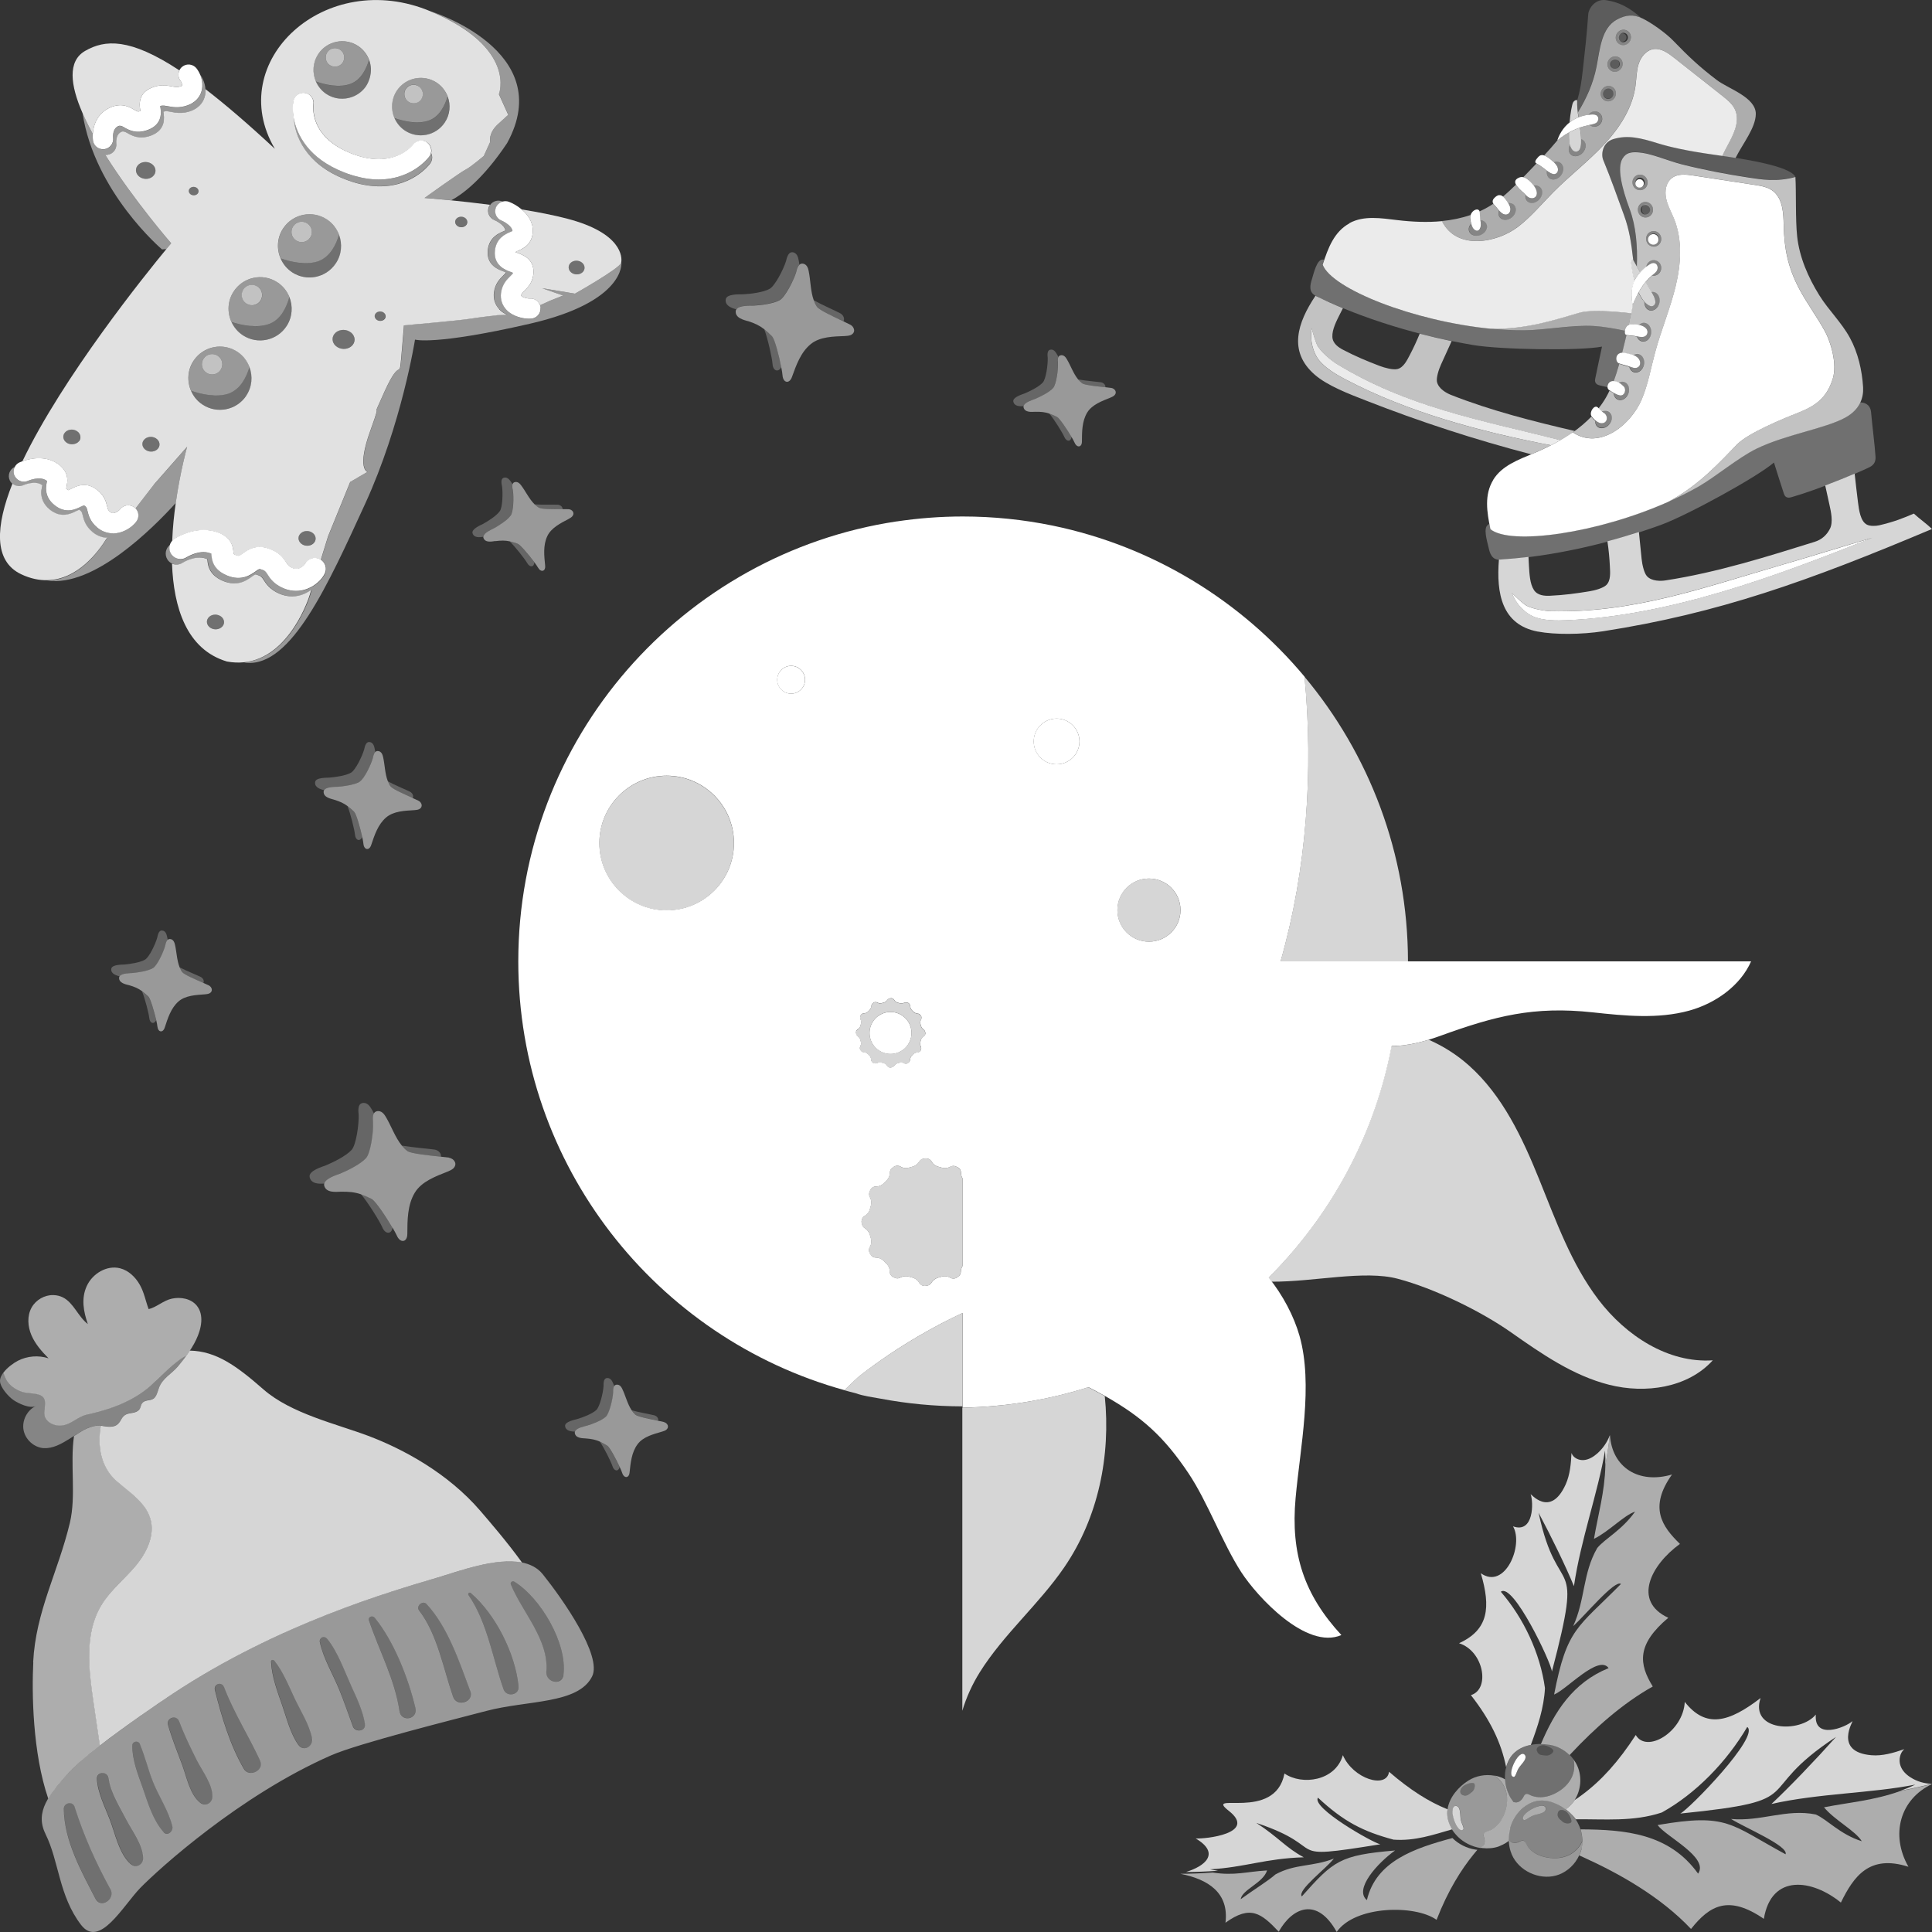 <svg viewBox="0 0 300 300" xmlns="http://www.w3.org/2000/svg"><rect x="0" y="0" width="300" height="300" fill="#333333" stroke="none"/><g fill="#fff"><path d="m 160.71 63.94 c .94 -.02 1.55 .05 2.22 .28 .36 .12 .73 .28 1.18 .5 .41 .2 1.59 1.96 2.28 3.14 .22 .37 .39 .68 .47 .87 .36 .85 1.14 .76 1.14 -.17 .01 -1.52 .01 -3.17 .82 -4.5 .75 -1.23 2.32 -1.8 3.57 -2.3 .18 -.07 .49 -.21 .63 -.35 .54 -.52 .05 -1.09 -.45 -1.17 -.19 -.03 -.52 -.07 -.91 -.11 -1.28 -.13 -3.26 -.33 -3.64 -.61 -.23 -.17 -.43 -.38 -.61 -.6 -.75 -.92 -1.17 -2.19 -1.77 -3.17 -.12 -.2 -.44 -.72 -.99 -.57 -.14 .04 -.23 .13 -.29 .24 -.18 .33 -.08 .87 -.08 1.01 .04 1.07 -.27 3.28 -.76 3.83 -.6 .68 -2.03 1.37 -2.82 1.7 -.28 .12 -1.63 .5 -1.75 1.1 -.01 .06 -.03 .11 -.02 .17 .18 .88 1.33 .72 1.77 .71 z" opacity=".5"/><path d="m 160.69 61.97 c .8 -.33 2.22 -1.02 2.82 -1.7 .49 -.55 .8 -2.76 .76 -3.83 -.01 -.14 -.1 -.68 .08 -1.01 -.1 -.19 -.2 -.38 -.31 -.55 -.12 -.2 -.44 -.72 -.99 -.57 -.54 .15 -.37 1.06 -.36 1.25 .04 1.07 -.27 3.28 -.76 3.83 -.6 .68 -2.03 1.37 -2.82 1.7 -.3 .13 -1.9 .57 -1.76 1.27 .16 .78 1.09 .74 1.6 .71 .12 -.6 1.47 -.99 1.75 -1.1 z" opacity=".25"/><path d="m 164.11 64.72 c -.45 -.22 -.82 -.38 -1.18 -.5 .76 .88 2.06 2.98 2.34 3.63 .34 .79 1.02 .76 1.12 .01 -.69 -1.18 -1.87 -2.94 -2.28 -3.14 z" opacity=".25"/><path d="m 171.64 60.14 c .07 -.38 -.3 -.72 -.67 -.78 -.59 -.09 -2.4 -.23 -3.57 -.44 .18 .22 .38 .43 .61 .6 .39 .28 2.36 .48 3.64 .61 z" opacity=".25"/><path d="m 116.09 49.84 c 1.15 .37 1.86 .72 2.58 1.28 .38 .3 .76 .65 1.22 1.11 .41 .41 1.09 3.05 1.42 4.78 .11 .54 .18 1 .2 1.26 .08 1.19 1.05 1.4 1.46 .28 .66 -1.83 1.36 -3.84 2.91 -5.11 1.43 -1.18 3.57 -1.19 5.31 -1.26 .25 -.01 .68 -.05 .91 -.15 .87 -.41 .53 -1.3 -.05 -1.6 -.22 -.12 -.61 -.3 -1.06 -.52 -1.49 -.71 -3.81 -1.78 -4.15 -2.29 -.21 -.3 -.36 -.64 -.48 -.99 -.52 -1.43 -.49 -3.16 -.8 -4.59 -.06 -.29 -.23 -1.07 -.97 -1.11 -.18 -.01 -.33 .06 -.45 .17 -.36 .32 -.47 1.02 -.52 1.19 -.41 1.32 -1.73 3.87 -2.55 4.32 -1.02 .57 -3.04 .8 -4.14 .85 -.39 .02 -2.19 -.09 -2.59 .59 -.04 .06 -.08 .12 -.09 .2 -.16 1.14 1.31 1.44 1.85 1.61 z" opacity=".5"/><path d="m 116.92 47.44 c 1.1 -.06 3.12 -.29 4.14 -.85 .82 -.46 2.15 -3.01 2.55 -4.32 .05 -.17 .17 -.87 .52 -1.19 -.04 -.27 -.08 -.54 -.14 -.8 -.06 -.29 -.23 -1.07 -.96 -1.11 -.72 -.04 -.9 1.13 -.97 1.36 -.41 1.32 -1.73 3.87 -2.55 4.32 -1.02 .57 -3.04 .8 -4.14 .85 -.42 .02 -2.55 -.12 -2.68 .79 -.14 1.02 1 1.36 1.64 1.55 .4 -.68 2.2 -.57 2.59 -.59 z" opacity=".25"/><path d="m 119.89 52.23 c -.46 -.46 -.84 -.81 -1.22 -1.11 .54 1.4 1.23 4.5 1.29 5.4 .07 1.1 .91 1.35 1.36 .49 -.34 -1.72 -1.01 -4.37 -1.42 -4.78 z" opacity=".25"/><path d="m 130.98 49.89 c .24 -.44 -.06 -1 -.49 -1.23 -.68 -.37 -2.82 -1.3 -4.15 -2.05 .13 .35 .28 .68 .48 .99 .35 .51 2.66 1.59 4.15 2.29 z" opacity=".25"/><path d="m 20.01 152.97 c .9 .26 1.46 .51 2.04 .93 .3 .22 .61 .49 .98 .83 .33 .31 .92 2.35 1.23 3.68 .1 .42 .16 .77 .18 .97 .09 .92 .85 1.06 1.14 .18 .47 -1.44 .96 -3.02 2.13 -4.05 1.08 -.95 2.75 -1.01 4.09 -1.11 .19 -.01 .53 -.06 .7 -.14 .67 -.34 .38 -1.02 -.08 -1.25 -.18 -.09 -.48 -.22 -.84 -.38 -1.18 -.51 -3.01 -1.29 -3.29 -1.68 -.17 -.23 -.29 -.49 -.4 -.75 -.44 -1.1 -.46 -2.44 -.73 -3.55 -.06 -.22 -.2 -.82 -.78 -.84 -.14 0 -.26 .05 -.35 .14 -.27 .26 -.34 .81 -.38 .94 -.28 1.03 -1.25 3.05 -1.88 3.43 -.78 .47 -2.34 .69 -3.2 .77 -.3 .03 -1.7 -.01 -2 .52 -.03 .05 -.06 .1 -.07 .15 -.1 .89 1.05 1.09 1.48 1.21 z" opacity=".5"/><path d="m 20.59 151.09 c .86 -.07 2.42 -.3 3.2 -.77 .63 -.38 1.59 -2.39 1.88 -3.43 .04 -.13 .11 -.68 .38 -.94 -.04 -.21 -.08 -.42 -.13 -.62 -.06 -.22 -.2 -.82 -.78 -.84 -.56 -.02 -.67 .9 -.72 1.08 -.28 1.03 -1.25 3.05 -1.88 3.43 -.78 .47 -2.34 .69 -3.2 .77 -.33 .03 -1.99 -.03 -2.06 .68 -.09 .79 .82 1.03 1.31 1.16 .29 -.54 1.7 -.5 2 -.52 z" opacity=".25"/><path d="m 23.02 154.74 c -.37 -.35 -.67 -.61 -.98 -.83 .46 1.07 1.07 3.47 1.14 4.16 .08 .86 .74 1.03 1.07 .35 -.3 -1.33 -.9 -3.37 -1.23 -3.68 z" opacity=".25"/><path d="m 31.58 152.64 c .18 -.35 -.07 -.77 -.41 -.94 -.54 -.27 -2.22 -.94 -3.28 -1.49 .11 .27 .23 .52 .4 .75 .28 .39 2.11 1.17 3.29 1.68 z" opacity=".25"/><path d="m 76.9 84.03 c .93 -.12 1.55 -.12 2.24 .03 .37 .08 .75 .2 1.23 .37 .42 .15 1.79 1.78 2.6 2.87 .26 .35 .46 .64 .56 .82 .45 .81 1.21 .63 1.12 -.29 -.15 -1.51 -.34 -3.15 .33 -4.57 .61 -1.31 2.11 -2.04 3.3 -2.67 .17 -.09 .46 -.26 .58 -.41 .48 -.58 -.07 -1.09 -.57 -1.11 -.2 -.01 -.53 -.01 -.92 -.01 -1.29 .01 -3.27 .03 -3.69 -.22 -.25 -.14 -.46 -.33 -.67 -.53 -.85 -.83 -1.4 -2.05 -2.1 -2.96 -.14 -.18 -.52 -.67 -1.05 -.46 -.13 .05 -.21 .15 -.26 .27 -.14 .35 .02 .88 .04 1.01 .16 1.06 .09 3.29 -.34 3.89 -.52 .74 -1.87 1.58 -2.62 1.99 -.26 .14 -1.56 .67 -1.62 1.28 -.01 .06 -.02 .11 0 .17 .27 .85 1.4 .57 1.84 .51 z" opacity=".5"/><path d="m 76.67 82.07 c .76 -.41 2.1 -1.25 2.62 -1.99 .42 -.6 .5 -2.83 .34 -3.89 -.02 -.14 -.18 -.67 -.04 -1.01 -.12 -.18 -.24 -.35 -.36 -.52 -.14 -.18 -.52 -.67 -1.05 -.46 -.52 .21 -.25 1.1 -.23 1.28 .16 1.06 .09 3.29 -.34 3.89 -.52 .74 -1.87 1.58 -2.62 1.99 -.29 .16 -1.83 .77 -1.61 1.45 .24 .76 1.16 .62 1.67 .54 .05 -.61 1.35 -1.14 1.62 -1.28 z" opacity=".25"/><path d="m 80.37 84.44 c -.47 -.17 -.86 -.29 -1.23 -.37 .85 .8 2.37 2.74 2.72 3.36 .42 .75 1.09 .64 1.11 -.11 -.81 -1.1 -2.18 -2.72 -2.6 -2.87 z" opacity=".25"/><path d="m 87.36 79.07 c .03 -.39 -.38 -.68 -.75 -.7 -.6 -.03 -2.41 .03 -3.6 -.05 .21 .2 .42 .39 .67 .53 .41 .24 2.4 .22 3.69 .22 z" opacity=".25"/><path d="m 69.76 179.76 c -.28 -.04 -.75 -.09 -1.3 -.15 -1.82 -.19 -4.64 -.47 -5.19 -.87 -.33 -.24 -.61 -.54 -.87 -.85 -1.07 -1.31 -1.67 -3.12 -2.52 -4.51 -.17 -.28 -.63 -1.03 -1.42 -.81 -.2 .06 -.32 .18 -.41 .34 -.25 .47 -.11 1.24 -.11 1.44 .06 1.53 -.39 4.68 -1.08 5.46 -.86 .97 -2.89 1.95 -4.02 2.42 -.4 .16 -2.32 .71 -2.49 1.57 -.02 .08 -.04 .16 -.02 .24 .25 1.25 1.9 1.02 2.53 1.01 1.34 -.03 2.21 .07 3.17 .39 .51 .17 1.04 .4 1.68 .71 .58 .28 2.26 2.79 3.24 4.47 .31 .53 .55 .98 .67 1.24 .52 1.21 1.62 1.08 1.63 -.24 .01 -2.16 .01 -4.51 1.16 -6.42 1.06 -1.76 3.3 -2.56 5.08 -3.27 .26 -.1 .69 -.3 .89 -.49 .76 -.74 .07 -1.55 -.64 -1.66 z" opacity=".5"/><path d="m 52.86 182.22 c 1.13 -.47 3.16 -1.45 4.02 -2.42 .69 -.78 1.14 -3.93 1.08 -5.46 -.01 -.2 -.15 -.97 .11 -1.44 -.14 -.27 -.28 -.54 -.44 -.79 -.17 -.28 -.63 -1.03 -1.42 -.81 -.77 .22 -.53 1.52 -.52 1.78 .06 1.53 -.39 4.68 -1.08 5.46 -.86 .97 -2.89 1.95 -4.02 2.42 -.43 .18 -2.71 .81 -2.51 1.81 .23 1.12 1.55 1.06 2.28 1.02 .17 -.86 2.09 -1.4 2.49 -1.57 z" opacity=".25"/><path d="m 57.72 186.13 c -.64 -.31 -1.18 -.54 -1.68 -.71 1.08 1.26 2.94 4.25 3.33 5.17 .48 1.13 1.45 1.08 1.6 .01 -.98 -1.68 -2.67 -4.19 -3.24 -4.47 z" opacity=".25"/><path d="m 68.46 179.61 c .1 -.55 -.43 -1.02 -.96 -1.1 -.85 -.13 -3.42 -.33 -5.09 -.62 .26 .32 .54 .61 .87 .85 .55 .41 3.36 .68 5.19 .87 z" opacity=".25"/><path d="m 55.85 121.39 c -.83 .49 -2.49 .71 -3.4 .78 -.32 .02 -1.81 -.03 -2.12 .53 -.03 .05 -.06 .1 -.07 .16 -.11 .95 1.11 1.16 1.56 1.3 .96 .29 1.55 .56 2.15 1.01 .32 .24 .64 .52 1.02 .89 .34 .33 .95 2.5 1.26 3.92 .1 .45 .16 .82 .18 1.03 .09 .98 .9 1.14 1.21 .2 .51 -1.53 1.05 -3.19 2.31 -4.27 1.16 -1 2.93 -1.05 4.36 -1.14 .21 -.01 .56 -.05 .75 -.14 .71 -.35 .41 -1.08 -.07 -1.32 -.19 -.1 -.51 -.24 -.89 -.41 -1.25 -.56 -3.18 -1.4 -3.47 -1.82 -.18 -.25 -.3 -.52 -.41 -.81 -.46 -1.17 -.46 -2.6 -.74 -3.78 -.06 -.24 -.21 -.88 -.82 -.9 -.15 -.01 -.27 .05 -.37 .14 -.29 .27 -.37 .85 -.41 1 -.31 1.09 -1.36 3.22 -2.03 3.61 z" opacity=".5"/><path d="m 50.32 122.7 c .32 -.57 1.81 -.51 2.12 -.53 .91 -.07 2.57 -.29 3.4 -.78 .67 -.39 1.72 -2.52 2.03 -3.61 .04 -.14 .12 -.72 .41 -1 -.04 -.23 -.08 -.45 -.13 -.66 -.06 -.24 -.21 -.88 -.82 -.9 -.6 -.02 -.72 .95 -.78 1.14 -.31 1.09 -1.36 3.22 -2.03 3.61 -.83 .49 -2.49 .71 -3.4 .78 -.35 .03 -2.11 -.05 -2.19 .7 -.1 .84 .85 1.11 1.38 1.25 z" opacity=".25"/><path d="m 54.98 126.07 c -.38 -.37 -.71 -.66 -1.02 -.89 .47 1.14 1.09 3.69 1.16 4.43 .08 .91 .78 1.1 1.13 .38 -.31 -1.42 -.92 -3.58 -1.26 -3.92 z" opacity=".25"/><path d="m 64.09 123.94 c .19 -.37 -.07 -.82 -.42 -1 -.57 -.29 -2.35 -1.02 -3.46 -1.62 .11 .28 .24 .56 .41 .81 .29 .42 2.22 1.26 3.47 1.82 z" opacity=".25"/><path d="m 103.1 220.81 c -.19 -.05 -.51 -.12 -.9 -.19 -1.26 -.26 -3.21 -.64 -3.56 -.96 -.21 -.19 -.39 -.42 -.55 -.66 -.66 -.98 -.96 -2.29 -1.46 -3.32 -.1 -.21 -.37 -.76 -.94 -.66 -.14 .03 -.24 .1 -.31 .21 -.21 .31 -.16 .86 -.17 1 -.06 1.07 -.59 3.24 -1.12 3.74 -.66 .62 -2.15 1.17 -2.97 1.41 -.29 .09 -1.67 .34 -1.84 .93 -.02 .05 -.04 .11 -.03 .17 .09 .89 1.26 .84 1.7 .88 .94 .07 1.54 .2 2.19 .49 .34 .15 .7 .35 1.13 .61 .39 .23 1.39 2.1 1.96 3.34 .18 .39 .32 .72 .38 .91 .28 .88 1.06 .86 1.15 -.06 .16 -1.51 .31 -3.15 1.25 -4.4 .86 -1.16 2.48 -1.56 3.77 -1.94 .19 -.05 .51 -.16 .66 -.28 .58 -.47 .16 -1.08 -.33 -1.2 z" opacity=".5"/><path d="m 91.13 221.38 c .82 -.25 2.31 -.8 2.97 -1.41 .54 -.5 1.06 -2.67 1.12 -3.74 .01 -.14 -.04 -.69 .17 -1 -.08 -.2 -.16 -.4 -.25 -.58 -.1 -.21 -.37 -.76 -.94 -.66 -.56 .1 -.47 1.02 -.48 1.21 -.06 1.07 -.59 3.24 -1.12 3.74 -.66 .62 -2.15 1.17 -2.97 1.41 -.31 .1 -1.95 .38 -1.88 1.09 .08 .79 1.01 .84 1.53 .87 .18 -.59 1.56 -.84 1.84 -.93 z" opacity=".25"/><path d="m 94.26 224.45 c -.43 -.26 -.78 -.46 -1.13 -.61 .67 .95 1.76 3.17 1.98 3.84 .26 .82 .94 .85 1.11 .12 -.57 -1.24 -1.58 -3.11 -1.96 -3.34 z" opacity=".25"/><path d="m 102.2 220.61 c .1 -.38 -.23 -.74 -.6 -.84 -.58 -.15 -2.37 -.46 -3.51 -.78 .16 .24 .34 .46 .55 .66 .36 .32 2.3 .7 3.56 .96 z" opacity=".25"/><path d="m 28.15 210.97 c -1.74 1.21 -3.17 2.81 -4.76 4.22 -2.76 2.43 -6.34 3.69 -9.87 4.46 -1.43 .31 -2.41 1.52 -3.91 1.7 -1.14 .14 -2.46 -.48 -2.7 -1.6 -.17 -.83 .39 -2.02 -.17 -2.75 -.6 -.79 -2.37 -.56 -3.3 -.88 -1.04 -.35 -2.03 -1.02 -2.52 -2 -.16 -.31 -.27 -.65 -.39 -.98 .61 -.8 1.59 -1.5 2.24 -1.84 1.46 -.75 3.22 -.89 4.77 -.38 -1.05 -1.06 -2.06 -2.2 -2.65 -3.57 s -.71 -3.01 .02 -4.32 c .67 -1.2 2.03 -1.97 3.39 -1.93 .57 .02 1.05 .15 1.47 .36 1.67 .84 2.34 2.97 3.87 4.14 -.67 -1.94 -1.06 -3.95 -.17 -5.9 .88 -1.93 3.12 -3.29 5.18 -2.76 1.33 .34 2.4 1.39 3.07 2.58 s .89 2.5 1.36 3.76 c 1.22 -.28 2.29 -1.35 3.62 -1.63 1.37 -.29 2.95 0 3.84 1.07 1.19 1.44 .73 3.6 -.07 5.28 -.43 .91 -.96 1.73 -1.54 2.52 -.27 .12 -.54 .28 -.78 .45 z" opacity=".6"/><path d="m 14.5 264.17 c -.74 -5.05 -1.39 -10.58 1.26 -14.95 1.39 -2.3 3.56 -4 5.29 -6.06 s 3.07 -4.81 2.29 -7.38 c -.22 -.73 -.58 -1.38 -1.04 -1.97 -1.12 -1.46 -2.79 -2.59 -4.2 -3.83 -2.45 -2.17 -3.01 -5.41 -2.44 -8.59 .12 .01 .25 .02 .37 .05 .78 .13 1.68 .23 2.27 -.31 .55 -.5 .56 -1.13 1.24 -1.48 .59 -.3 1.33 -.17 1.9 -.59 .51 -.38 .3 -.84 .71 -1.26 .53 -.55 1.38 -.17 1.91 -.83 .34 -.42 .44 -.98 .63 -1.48 .55 -1.49 1.96 -2.16 2.93 -3.31 .67 -.8 1.3 -1.61 1.86 -2.46 4.09 .09 7.22 2.34 11.41 6.01 4.31 3.78 11.32 5.36 16.27 7.22 5.49 2.07 12.42 5.82 17.44 11.67 1.55 1.81 4.1 4.75 6.46 8.01 -4.09 -.82 -9.92 1.39 -13.14 2.34 -7.22 2.13 -24.66 7.16 -41.07 18.02 -2.46 1.63 -7.37 4.99 -11.34 8.06 -.34 -2.3 -.67 -4.6 -1.01 -6.89 z" opacity=".8"/><path d="m 5.15 258.11 c .4 -7.93 3.86 -13.95 5.7 -21.65 1 -4.21 .01 -9.08 .64 -13.47 1.3 -.85 2.6 -1.73 4.19 -1.61 -.58 3.18 -.02 6.42 2.44 8.59 1.41 1.25 3.08 2.37 4.2 3.83 .46 .59 .82 1.24 1.04 1.97 .77 2.57 -.56 5.32 -2.29 7.38 s -3.9 3.76 -5.29 6.06 c -2.65 4.37 -2 9.89 -1.26 14.95 .34 2.3 .67 4.6 1.01 6.89 -2.22 1.72 -4.14 3.36 -5.17 4.55 -1.08 1.25 -2.14 2.45 -2.87 3.69 -2.44 -7.11 -2.56 -16.5 -2.32 -21.19 z" opacity=".6"/><path d="m 6.78 224.87 c -1.5 -.11 -2.84 -1.32 -3.12 -2.8 s .54 -3.09 1.89 -3.74 c -.93 .45 -2.71 -.42 -3.46 -.93 s -2.08 -1.97 -2.09 -2.96 c -.01 -.44 .21 -.9 .54 -1.32 .13 .33 .24 .67 .39 .98 .5 .98 1.48 1.65 2.52 2 .93 .31 2.7 .09 3.3 .88 .56 .74 -.01 1.93 .17 2.75 .24 1.12 1.56 1.74 2.7 1.6 1.5 -.18 2.48 -1.39 3.91 -1.7 3.53 -.77 7.11 -2.03 9.87 -4.46 1.59 -1.4 3.02 -3.01 4.76 -4.22 .24 -.17 .5 -.32 .78 -.45 -.41 .56 -.85 1.12 -1.31 1.66 -.97 1.15 -2.37 1.82 -2.93 3.31 -.19 .51 -.29 1.06 -.63 1.48 -.53 .66 -1.38 .28 -1.91 .83 -.41 .42 -.2 .89 -.71 1.26 -.57 .42 -1.31 .29 -1.9 .59 -.68 .35 -.69 .98 -1.24 1.48 -.59 .53 -1.49 .44 -2.27 .31 -2.05 -.35 -3.63 1.01 -5.28 2.02 -1.22 .75 -2.56 1.53 -3.99 1.42 z" opacity=".4"/><path d="m 7.07 284.78 c -1.75 -3.51 .72 -6.21 3.27 -9.17 2.87 -3.33 12.67 -10.07 16.51 -12.62 16.41 -10.87 33.85 -15.9 41.07 -18.02 4.24 -1.25 13.01 -4.7 16.37 -.51 3.08 3.84 9.26 12.66 7.65 15.86 -2.17 4.33 -10.05 3.66 -16.45 5.36 -4.5 1.19 -19.84 5.02 -24.1 6.9 -14.14 6.21 -26.73 17.63 -29.6 20.57 -2.67 2.75 -6.33 9.46 -9.19 5.76 -3.48 -4.52 -3.42 -9.9 -5.54 -14.13 z m 80.42 -24.71 c .64 -4.88 -3.58 -12.02 -7.69 -14.5 -.26 -.15 -.6 .16 -.49 .43 1.74 4.28 5.95 8.61 5.52 13.54 -.15 1.71 2.44 2.3 2.67 .54 z m -6.97 1.8 c -.48 -5.03 -3.55 -11.2 -7.43 -14.51 -.2 -.17 -.5 .09 -.35 .31 2.91 4.17 3.79 9.91 5.45 14.64 .44 1.26 2.46 .94 2.33 -.44 z m -7.5 .7 c -1.67 -4.48 -3.48 -9.96 -6.79 -13.51 -.6 -.64 -1.68 .33 -1.15 1.01 2.85 3.71 3.76 9.02 5.27 13.38 .59 1.72 3.31 .82 2.68 -.87 z m -8.52 2.63 c -1.09 -4.61 -3.32 -10.33 -6.33 -14.02 -.34 -.41 -1.07 -.13 -.88 .43 1.58 4.7 4 9.08 4.74 14.06 .27 1.83 2.89 1.3 2.47 -.46 z m -7.82 2.52 c -.33 -2.08 -1.29 -4.06 -2.15 -5.96 -1.08 -2.38 -2.08 -5.27 -3.73 -7.3 -.46 -.57 -1.28 -.16 -1.13 .55 .55 2.52 2.03 4.96 3.01 7.36 .77 1.89 1.42 3.81 2.12 5.71 .36 .98 2.05 .76 1.87 -.35 z m -8.22 2.17 c -.44 -2.14 -1.76 -4.17 -2.69 -6.15 -.92 -1.97 -1.8 -4.17 -3.16 -5.88 -.17 -.21 -.53 -.12 -.52 .17 .1 2.29 .99 4.64 1.74 6.8 .7 2.02 1.25 4.33 2.49 6.09 .82 1.17 2.4 .24 2.13 -1.03 z m -8.03 3.55 c -1.79 -3.89 -4.08 -7.45 -5.63 -11.48 -.35 -.91 -1.66 -.47 -1.43 .47 1.03 4.12 2.35 8.55 4.5 12.24 .81 1.39 3.22 .23 2.55 -1.23 z m -9.34 6.49 c .81 .64 1.87 .06 1.9 -.93 .06 -1.92 -1.58 -4.01 -2.41 -5.66 -.99 -1.97 -1.97 -3.97 -2.74 -6.04 -.41 -1.11 -2.06 -.56 -1.74 .57 .6 2.11 1.44 4.16 2.2 6.21 .67 1.81 1.19 4.59 2.78 5.84 z m -5.68 4.58 c .61 .68 1.53 -.19 1.36 -.9 -.57 -2.39 -2.07 -4.59 -2.99 -6.87 -.78 -1.93 -1.24 -3.99 -2.05 -5.9 -.27 -.64 -1.18 -.48 -1.19 .22 -.02 2.22 .93 4.58 1.65 6.64 .8 2.32 1.57 4.95 3.23 6.8 z m -5.07 4.97 c .78 .66 1.91 .05 1.9 -.93 -.02 -2.09 -1.73 -4.26 -2.65 -6.06 -.96 -1.88 -2.45 -4.21 -2.71 -6.36 -.14 -1.16 -1.89 -1.08 -1.83 .1 .11 2.15 1.28 4.41 2.03 6.39 .8 2.1 1.46 5.35 3.25 6.86 z m -3.2 3.85 c -2.26 -4.12 -4.12 -8.28 -5.54 -12.75 -.31 -.97 -1.71 -.64 -1.69 .32 .07 4.95 2.71 9.66 4.93 13.96 .81 1.57 3.16 .03 2.31 -1.53 z" opacity=".5"/><path d="m 50.81 254.45 c 1.65 2.04 2.65 4.92 3.73 7.3 .86 1.91 1.82 3.88 2.15 5.96 .18 1.11 -1.51 1.33 -1.87 .35 -.71 -1.91 -1.36 -3.83 -2.12 -5.71 -.97 -2.4 -2.46 -4.84 -3.01 -7.36 -.15 -.71 .67 -1.11 1.13 -.55 z" opacity=".3"/><path d="m 34.82 261.95 c 1.55 4.02 3.84 7.59 5.63 11.48 .67 1.46 -1.75 2.62 -2.55 1.23 -2.15 -3.69 -3.47 -8.12 -4.5 -12.24 -.23 -.93 1.08 -1.38 1.43 -.47 z" opacity=".3"/><path d="m 21.74 270.83 c .81 1.9 1.27 3.97 2.05 5.9 .92 2.28 2.42 4.49 2.99 6.87 .17 .71 -.75 1.58 -1.36 .9 -1.66 -1.85 -2.43 -4.48 -3.23 -6.8 -.71 -2.07 -1.66 -4.43 -1.65 -6.64 .01 -.71 .92 -.86 1.19 -.22 z" opacity=".3"/><path d="m 16.91 276.12 c .26 2.15 1.76 4.48 2.71 6.36 .92 1.81 2.63 3.98 2.65 6.06 .01 .98 -1.13 1.59 -1.9 .93 -1.79 -1.51 -2.45 -4.76 -3.25 -6.86 -.75 -1.98 -1.92 -4.24 -2.03 -6.39 -.06 -1.19 1.69 -1.26 1.83 -.1 z" opacity=".3"/><path d="m 27.86 267.29 c .77 2.07 1.75 4.07 2.74 6.04 .83 1.65 2.47 3.74 2.41 5.66 -.03 1 -1.09 1.57 -1.9 .93 -1.59 -1.25 -2.11 -4.03 -2.78 -5.84 -.76 -2.06 -1.6 -4.1 -2.2 -6.21 -.32 -1.13 1.33 -1.68 1.74 -.57 z" opacity=".3"/><path d="m 11.62 280.57 c 1.42 4.47 3.28 8.64 5.54 12.75 .86 1.56 -1.5 3.1 -2.31 1.53 -2.21 -4.3 -4.85 -9.01 -4.93 -13.96 -.01 -.96 1.38 -1.29 1.69 -.32 z" opacity=".3"/><path d="m 79.8 245.57 c 4.12 2.49 8.33 9.62 7.69 14.5 -.23 1.76 -2.82 1.17 -2.67 -.54 .43 -4.93 -3.78 -9.26 -5.52 -13.54 -.11 -.27 .23 -.58 .49 -.43 z" opacity=".3"/><path d="m 73.09 247.36 c 3.88 3.31 6.95 9.48 7.43 14.51 .13 1.37 -1.89 1.7 -2.33 .44 -1.66 -4.74 -2.54 -10.47 -5.45 -14.64 -.15 -.22 .15 -.48 .35 -.31 z" opacity=".3"/><path d="m 66.24 249.05 c 3.31 3.56 5.12 9.03 6.79 13.51 .63 1.69 -2.08 2.59 -2.68 .87 -1.5 -4.36 -2.42 -9.66 -5.27 -13.38 -.52 -.68 .56 -1.65 1.15 -1.01 z" opacity=".3"/><path d="m 58.17 251.17 c 3.01 3.69 5.24 9.41 6.33 14.02 .42 1.77 -2.2 2.3 -2.47 .46 -.74 -4.98 -3.16 -9.36 -4.74 -14.06 -.19 -.56 .54 -.84 .88 -.43 z" opacity=".3"/><path d="m 42.63 257.85 c 1.35 1.7 2.24 3.9 3.16 5.88 s 2.24 4.01 2.69 6.15 c .26 1.27 -1.31 2.21 -2.13 1.03 -1.24 -1.76 -1.79 -4.07 -2.49 -6.09 -.75 -2.15 -1.63 -4.51 -1.74 -6.8 -.01 -.3 .35 -.38 .52 -.17 z" opacity=".3"/><path d="m 231.88 74.48 c 1.33 -2.16 3.91 -3.11 6.24 -4.08 2.12 -.89 4.21 -1.96 6.09 -3.28 4.19 2.84 9.08 -1.21 10.72 -5.11 .99 -2.35 1.42 -4.89 2.09 -7.35 .93 -3.43 2.32 -6.72 3.16 -10.17 s 1.1 -7.18 -.22 -10.48 c -.43 -1.07 -1.02 -2.08 -1.25 -3.21 -.24 -1.13 -.03 -2.45 .89 -3.15 .92 -.71 2.22 -.57 3.37 -.39 3.16 .48 6.32 .96 9.48 1.45 1.06 .16 2.17 .35 2.98 1.05 1.39 1.2 1.5 3.32 1.54 5.16 .08 3.78 .67 6.6 2.39 9.89 1.13 2.17 2.92 4.58 4.08 6.76 .71 1.32 1.93 4.84 1.13 7.31 -.94 2.92 -2.64 4.16 -5.5 5.27 -2.25 .88 -7.63 3.11 -9.32 4.84 -2.52 2.58 -5.83 6.33 -10.72 8.94 -11.02 4.9 -24.47 6.79 -27.6 4.24 -.55 -2.69 -.98 -5.33 .45 -7.67 z"/><path d="m 238.8 98.07 c 2.61 .5 6.81 .47 10.14 -.05 17.89 -2.79 31.74 -7.73 51.06 -15.88 -.83 -.81 -1.97 -1.6 -2.82 -2.39 -1.66 .71 -3 1.26 -5.38 1.82 -.53 .12 -1.39 .15 -1.88 -.09 -1.04 -.5 -1.26 -2.32 -1.41 -3.46 -.21 -1.62 -.35 -2.99 -.52 -4.47 -1.25 .54 -2.87 1.2 -4.57 1.84 .22 .99 .44 1.98 .65 2.96 .25 1.12 .6 2.72 .09 3.74 -.5 1 -1.3 1.71 -2.37 2.04 -7.08 2.21 -15.17 4.78 -23.21 6 -.66 .1 -2.12 .16 -2.86 -.68 -.4 -.46 -.71 -1.67 -.81 -2.65 -.14 -1.5 -.29 -2.84 -.42 -4.18 -1.6 .51 -3.23 1 -4.89 1.44 .2 1.32 .32 2.63 .38 3.87 .05 .98 .16 2.22 -.55 2.91 -.5 .49 -1.79 .84 -2.6 .97 -2 .33 -3.94 .6 -6.19 .7 -.78 .03 -1.88 -.02 -2.45 -.89 -.63 -.96 -.7 -2.48 -.78 -3.8 -.03 -.48 -.05 -.93 -.07 -1.34 -1.49 .18 -2.96 .32 -4.41 .41 -.06 0 -.12 0 -.18 0 -.42 5.27 .45 10.11 6.02 11.18 z m -4.03 -6 c .69 .72 1.5 1.42 1.96 1.77 .92 .7 3.31 1.05 4.09 1.06 12.92 .28 23.57 -3.64 35.98 -7.23 4.23 -1.23 9.69 -2.94 13.92 -4.16 -15.1 6 -31.34 12.08 -47.38 12.79 -1.62 .07 -3.76 .09 -5.3 -.6 -1.11 -.49 -2.58 -1.77 -3.27 -3.63 z" opacity=".8"/><path d="m 248.59 65.71 c 1.06 .08 1.16 -1.16 .47 -1.6 -.13 -.08 -.24 -.17 -.34 -.26 .43 -.2 .89 -.19 1.22 .08 .51 .41 .5 1.25 -.01 1.88 s -1.33 .81 -1.84 .41 c -.27 -.22 -.39 -.57 -.37 -.94 .29 .23 .61 .42 .86 .43 z" opacity=".4"/><path d="m 251.47 61.39 c .76 .18 1.16 -.88 .62 -1.43 -.26 -.27 -.51 -.45 -.74 -.57 .29 -.17 .62 -.22 .92 -.11 .61 .22 .88 1.02 .6 1.78 s -1 1.2 -1.61 .97 c -.4 -.15 -.65 -.55 -.7 -1.02 .29 .16 .61 .32 .91 .39 z" opacity=".4"/><path d="m 253.39 57.04 c 1.49 .55 1.85 -1.3 .29 -1.89 -.02 -.01 -.05 -.02 -.08 -.03 .26 -.19 .56 -.27 .86 -.2 .63 .15 1 .9 .82 1.69 s -.84 1.31 -1.47 1.17 c -.4 -.09 -.7 -.44 -.81 -.87 .13 .04 .26 .08 .4 .13 z" opacity=".4"/><path d="m 255.3 52.28 c .53 -.16 .69 -.81 .34 -1.25 -.24 -.3 -.61 -.44 -.97 -.55 -.04 -.01 -.1 -.03 -.15 -.04 .24 -.25 .55 -.39 .88 -.35 .65 .07 1.1 .77 1.02 1.58 s -.67 1.41 -1.32 1.34 c -.41 -.04 -.75 -.35 -.91 -.78 .38 .08 .76 .15 1.11 .05 z" opacity=".4"/><path d="m 255.53 43.78 c .3 .52 .59 1.03 .91 1.55 .33 .54 .93 1.63 .39 2.08 -.6 .5 -1.5 -.51 -1.82 -.99 -.22 -.33 -.4 -.67 -.57 -1.01 .32 -.57 .67 -1.12 1.09 -1.62 z" opacity=".8"/><path d="m 253.58 40.31 c .37 .66 .74 1.32 1.1 1.98 -.33 .37 -.62 .78 -.85 1.2 -.02 .04 -.04 .08 -.06 .13 -.3 -1.1 -.42 -2.1 -.51 -2.68 -.06 -.41 .23 -.76 .3 -.62 z" opacity=".8"/><path d="m 229.93 34.57 c -.08 -.42 -.14 -.97 -.14 -1.48 .01 -1.15 -1.67 -.38 -1.48 .9 .07 .49 .22 1.31 .59 1.63 .74 .66 1.17 -.34 1.02 -1.06 z"/><path d="m 234.54 32.55 c 0 -.36 -.13 -.69 -.33 -.99 s -.43 -.67 -.69 -.92 c -.23 -.23 -.4 -.34 -.72 -.34 -.32 .01 -.63 .29 -.84 .53 -.34 .4 -.13 .8 .06 .98 .41 .4 .91 1.2 1.43 1.43 .63 .28 1.08 -.19 1.08 -.7 z"/><path d="m 238.35 29.08 c -.18 -.31 -.62 -.81 -.89 -1.04 -.48 -.4 -.98 -.71 -1.56 -.47 -1.64 .68 .39 2 1.04 2.73 .91 1.04 2.33 .31 1.41 -1.22 z"/><path d="m 241.9 26.12 c -.12 -.63 -1.06 -1.33 -1.41 -1.58 -.3 -.22 -.74 -.5 -1.1 -.46 -.29 .03 -.45 .2 -.64 .42 -.27 .31 -.54 .69 -.17 .88 .39 .2 .84 .52 1.19 .79 .41 .31 .87 .73 1.37 .84 .55 .12 .87 -.34 .76 -.89 z"/><path d="m 247.77 19.13 c -.27 .15 -.75 .22 -1.05 .29 -1.87 .4 -3.43 1.19 -4.91 2.39 .42 -1.25 1.19 -2.35 2.29 -3.07 .83 -.54 1.8 -.86 2.78 -.94 .36 -.03 .87 -.09 1.14 .2 .32 .34 .15 .92 -.25 1.14 z"/><ellipse cx="251.97" cy="5.84" opacity=".2" rx=".66" ry=".65" transform="matrix(.708 -.706 .706 .708 69.39 179.58)"/><path d="m 250.26 11.04 c .59 .28 1.29 .02 1.58 -.59 .29 -.6 .04 -1.32 -.54 -1.59 -.59 -.28 -1.29 -.02 -1.58 .59 s -.04 1.32 .54 1.59 z m -.14 -1.4 c .18 -.38 .62 -.54 .98 -.37 .37 .17 .52 .62 .34 .99 -.18 .38 -.62 .54 -.98 .37 s -.52 -.62 -.34 -.99 z" opacity=".4"/><path d="m 249.22 15.63 c .59 .28 1.29 .02 1.58 -.59 s .04 -1.32 -.54 -1.59 c -.59 -.28 -1.29 -.02 -1.58 .59 s -.04 1.32 .54 1.59 z m -.21 -1.44 c .2 -.41 .68 -.59 1.08 -.4 s .57 .68 .37 1.09 -.68 .59 -1.08 .4 -.57 -.68 -.37 -1.09 z" opacity=".4"/><path d="m 244.9 15.62 c .46 -1.54 .66 -2.78 .87 -4.67 .35 -3.15 .63 -5.56 .85 -8.73 .06 -.89 1.08 -2.47 2.81 -2.19 2.06 .33 3.59 1.14 5.41 2.75 -1.33 -.58 -2.5 -.46 -3.81 .26 -2.42 1.33 -2.61 4.63 -3.15 7.34 -.5 2.54 -1.54 4.87 -2.88 7.05 -.07 -.62 -.12 -1.24 -.1 -1.82 z" opacity=".2"/><path d="m 228.47 34.74 c .09 .35 .23 .7 .44 .89 .74 .66 1.17 -.34 1.02 -1.06 -.02 -.12 -.05 -.25 -.06 -.39 .46 .04 .85 .27 1.01 .65 .25 .6 -.16 1.34 -.9 1.65 -.75 .31 -1.56 .08 -1.81 -.52 -.17 -.4 -.03 -.87 .3 -1.22 z" opacity=".4"/><path d="m 233.46 33.25 c .63 .28 1.08 -.19 1.08 -.7 s -.13 -.69 -.33 -.99 l -.03 -.04 c .37 -.04 .73 .06 .96 .33 .43 .49 .28 1.32 -.33 1.85 s -1.45 .57 -1.88 .08 c -.26 -.29 -.3 -.71 -.17 -1.11 .22 .25 .45 .47 .68 .57 z" opacity=".4"/><path d="m 236.94 30.3 c .91 1.04 2.33 .31 1.41 -1.22 -.04 -.06 -.09 -.14 -.14 -.21 .35 -.07 .7 -.01 .96 .22 .49 .43 .44 1.27 -.1 1.88 s -1.37 .75 -1.85 .32 c -.28 -.25 -.38 -.63 -.32 -1.02 .01 .01 .03 .03 .04 .04 z" opacity=".4"/><path d="m 241.13 27 c .55 .12 .87 -.34 .76 -.89 -.06 -.31 -.32 -.63 -.6 -.91 .35 -.13 .71 -.11 1 .09 .54 .37 .6 1.21 .14 1.87 -.46 .67 -1.26 .91 -1.8 .55 -.36 -.25 -.5 -.71 -.42 -1.19 .29 .22 .59 .42 .92 .48 z" opacity=".4"/><path d="m 244.09 18.74 c -.13 .08 -.25 .17 -.37 .27 .13 -1.48 .39 -2.81 .54 -3.09 .2 -.37 .64 -.49 .64 -.3 -.03 .83 .07 1.71 .2 2.6 -.35 .14 -.69 .32 -1.01 .53 z" opacity=".8"/><path d="m 245.33 19.81 c .09 .66 .17 1.31 .18 1.93 .01 .55 .03 1.65 -.66 1.79 -.77 .16 -1.11 -.94 -1.17 -1.47 -.05 -.45 -.06 -.96 -.05 -1.48 .54 -.3 1.1 -.56 1.7 -.76 z" opacity=".8"/><path d="m 243.78 22.49 c .15 .53 .49 1.16 1.08 1.03 .68 -.14 .67 -1.24 .66 -1.79 0 -.04 0 -.08 -.01 -.13 .14 .04 .27 .11 .38 .21 .48 .44 .43 1.27 -.11 1.88 -.54 .6 -1.37 .74 -1.86 .3 -.39 -.35 -.43 -.97 -.14 -1.51 z" opacity=".4"/><path d="m 247.77 19.13 c .4 -.22 .56 -.8 .25 -1.14 -.27 -.29 -.78 -.23 -1.14 -.2 -.09 .01 -.17 .02 -.26 .03 .34 -.52 1.01 -.7 1.55 -.41 .57 .31 .77 1.04 .45 1.62 -.32 .59 -1.04 .81 -1.61 .5 -.07 -.04 -.14 -.09 -.2 -.14 .3 -.06 .71 -.13 .96 -.27 z" opacity=".4"/><ellipse cx="249.84" cy="14.53" opacity=".2" rx=".83" ry=".81" transform="matrix(.707 -.707 .707 .707 62.84 180.85)"/><ellipse cx="250.66" cy="9.94" opacity=".2" rx=".82" ry=".66" transform="matrix(.047 -.999 .999 .047 229.06 259.86)"/><path d="m 251.55 6.92 c .59 .28 1.29 .02 1.58 -.59 .29 -.6 .04 -1.32 -.54 -1.59 s -1.29 -.02 -1.58 .59 c -.29 .6 -.04 1.32 .54 1.59 z m -.13 -1.4 c .18 -.37 .61 -.53 .96 -.36 s .51 .61 .33 .97 c -.18 .37 -.61 .53 -.96 .36 -.36 -.17 -.51 -.61 -.33 -.97 z" opacity=".4"/><path d="m 253.49 28.39 c .04 .67 .59 1.18 1.24 1.14 s 1.14 -.61 1.11 -1.27 c -.04 -.67 -.59 -1.18 -1.24 -1.14 s -1.14 .61 -1.11 1.27 z m .45 -.02 c -.02 -.41 .28 -.75 .68 -.78 .4 -.02 .74 .29 .76 .7 s -.28 .75 -.68 .78 c -.4 .02 -.74 -.29 -.76 -.7 z" opacity=".4"/><path d="m 255.61 37.16 c .04 .67 .59 1.18 1.24 1.14 s 1.14 -.61 1.11 -1.27 -.59 -1.18 -1.24 -1.14 -1.14 .61 -1.11 1.27 z m .37 -.02 c -.03 -.46 .31 -.84 .76 -.87 .44 -.03 .82 .32 .85 .78 s -.31 .84 -.76 .87 c -.44 .03 -.82 -.32 -.85 -.78 z" opacity=".4"/><path d="m 254.33 32.63 c .04 .67 .59 1.18 1.24 1.14 s 1.14 -.61 1.11 -1.27 -.59 -1.18 -1.24 -1.14 -1.14 .61 -1.11 1.27 z m .44 -.02 c -.02 -.41 .28 -.77 .69 -.79 .4 -.02 .75 .29 .77 .71 .02 .41 -.28 .77 -.69 .79 -.4 .02 -.75 -.29 -.77 -.71 z" opacity=".4"/><path d="m 203.7 43.4 c .32 -1.06 .77 -3.06 1.66 -3.1 .04 0 .13 .01 .25 .03 -.09 .25 -.17 .5 -.25 .76 1.67 4.32 18.02 10.25 31.28 10.2 3.18 -.01 7.66 -.87 10.83 -.67 1.57 .1 3.22 .39 4.84 .74 -.04 .32 0 .62 .26 .66 h .01 c -.18 .79 -.37 1.56 -.56 2.3 -.04 .15 -.08 .3 -.12 .46 -1.18 .07 -1.09 1.46 -.51 1.66 .02 .01 .04 .01 .06 .02 -.26 .92 -.54 1.83 -.88 2.71 -.07 0 -.13 0 -.18 0 -.56 .05 -.81 .55 -.78 .95 -.37 -.08 -.72 -.16 -1.07 -.24 -.34 -.08 -1.02 -.24 -.84 -1.06 .41 -1.91 .58 -2.87 1.06 -5 -3.42 .68 -15.79 .48 -20.06 -.25 -8.11 -1.38 -16.95 -3.98 -24.34 -7.6 -1.22 -.6 -.91 -1.74 -.66 -2.58 z" opacity=".3"/><path d="m 204.27 45.93 c .03 .02 .06 .03 .09 .05 1.35 .66 2.74 1.29 4.17 1.88 -.13 .25 -.26 .5 -.4 .78 -.6 1.19 -1.3 2.53 -1.24 3.68 .05 1.04 .98 1.64 1.67 2 2 1.05 3.81 1.79 5.7 2.51 .77 .29 2.06 .64 2.74 .47 .96 -.24 1.48 -1.36 1.94 -2.23 .53 -1.01 1.05 -2.12 1.51 -3.26 1.66 .43 3.32 .82 4.96 1.16 -.53 1.15 -1.05 2.32 -1.64 3.61 -.41 .89 -.75 2.09 -.64 2.69 .22 1.1 1.51 1.78 2.13 2.03 6.26 2.48 13.01 4.17 19.25 5.62 -.71 .51 -1.45 .99 -2.21 1.43 l -.09 -.02 c -12.54 -3.14 -23.71 -5.12 -34.73 -11.87 -.67 -.41 -2.56 -1.91 -3 -2.98 -.22 -.53 -.56 -1.54 -.8 -2.51 -.35 1.95 .28 3.8 .99 4.78 .99 1.37 2.85 2.43 4.28 3.18 9.7 5.09 20.73 8.07 31.87 10.21 -.89 .45 -1.79 .87 -2.7 1.25 -.12 .05 -.24 .1 -.37 .15 -8.72 -2.27 -17.3 -5.07 -25.69 -8.36 -2.48 -.97 -5.92 -2.26 -7.92 -4.01 -4.13 -3.6 -2.69 -8.04 .13 -12.25 z" opacity=".7"/><path d="m 203.68 50.96 c .24 .97 .58 1.98 .8 2.51 .44 1.07 2.33 2.57 3 2.98 11.02 6.75 22.19 8.72 34.73 11.87 l .09 .02 c -.48 .28 -.98 .55 -1.47 .8 -11.13 -2.15 -22.17 -5.12 -31.87 -10.21 -1.43 -.75 -3.29 -1.82 -4.28 -3.18 -.71 -.99 -1.34 -2.83 -.99 -4.78 z" opacity=".9"/><path d="m 209.54 34.65 c 2.22 -1.22 4.93 -.77 7.45 -.47 2.28 .27 4.63 .38 6.92 .16 2.25 4.54 8.49 3.43 11.85 .85 2.02 -1.56 3.65 -3.55 5.45 -5.36 2.5 -2.52 5.34 -4.7 7.77 -7.28 2.43 -2.59 4.5 -5.7 4.98 -9.22 .16 -1.14 .14 -2.32 .49 -3.41 .35 -1.1 1.19 -2.14 2.33 -2.3 1.15 -.16 2.21 .6 3.13 1.32 2.51 1.98 5.02 3.96 7.53 5.94 .84 .66 1.72 1.38 2.07 2.38 .62 1.73 -.33 3.63 -1.21 5.25 -.32 .58 -.6 1.14 -.86 1.7 -.57 -.08 -1.13 -.17 -1.66 -.24 -3.81 -.54 -6.52 -1.15 -8.26 -1.69 -2.81 -.88 -4.81 -1.36 -7.04 -.67 -1.67 .52 -1.88 2.38 -1.54 3.21 1.21 2.93 2.13 5.57 3.22 8.55 .86 2.36 1.14 4.35 1.44 6.96 -.08 -.14 -.37 .21 -.3 .62 .09 .58 .2 1.58 .51 2.68 -.55 1.14 -.5 2.54 -.28 3.79 -.07 .41 -.14 .82 -.22 1.23 -2.73 -.31 -6.37 -.58 -8.09 -.08 -3.46 1 -8.19 2.62 -13.74 2.48 -12 -1.18 -24.64 -6.18 -26.1 -9.94 .85 -2.61 1.77 -5.12 4.18 -6.44 z" opacity=".9"/><path d="m 245.19 48.55 c 1.73 -.5 5.36 -.23 8.09 .08 -.11 .61 -.23 1.22 -.36 1.81 -.26 .11 -.52 .42 -.57 .69 -.02 .08 -.03 .15 -.04 .23 -1.63 -.35 -3.27 -.64 -4.84 -.74 -3.17 -.21 -7.65 .66 -10.83 .67 -1.69 .01 -3.43 -.09 -5.18 -.26 5.55 .14 10.28 -1.48 13.74 -2.48 z" opacity=".6"/><path d="m 223.9 34.33 c 2.25 4.54 8.49 3.43 11.85 .85 2.02 -1.56 3.65 -3.55 5.45 -5.36 2.5 -2.52 5.34 -4.7 7.77 -7.28 2.43 -2.59 4.5 -5.7 4.98 -9.22 .16 -1.14 .14 -2.32 .49 -3.41 .35 -1.1 1.19 -2.14 2.33 -2.3 1.15 -.16 2.21 .6 3.13 1.32 2.51 1.98 5.02 3.96 7.53 5.94 .84 .66 1.72 1.38 2.07 2.38 .62 1.73 -.33 3.63 -1.21 5.25 -.32 .58 -.6 1.14 -.86 1.7 .68 .1 1.37 .21 2.07 .32 1.13 -2.25 3.13 -4.69 3.14 -6.83 .01 -2.6 -4.31 -3.93 -6.04 -5.25 -2.77 -2.11 -4.39 -3.65 -6.83 -6.17 -1.08 -1.12 -3.34 -2.74 -4.74 -3.41 s -2.62 -.56 -3.98 .19 c -2.42 1.33 -2.61 4.63 -3.15 7.34 -.5 2.54 -1.54 4.87 -2.88 7.05 .03 .26 .06 .52 .1 .78 .49 -.2 1 -.33 1.52 -.39 .34 -.52 1.01 -.7 1.55 -.41 .57 .31 .77 1.04 .45 1.62 -.32 .59 -1.04 .81 -1.61 .5 -.07 -.04 -.14 -.09 -.2 -.14 -.03 .01 -.07 .01 -.1 .02 -.48 .1 -.94 .23 -1.39 .39 .09 .62 .15 1.22 .17 1.8 .14 .04 .27 .11 .38 .21 .48 .44 .43 1.27 -.11 1.88 -.54 .6 -1.37 .74 -1.86 .3 -.39 -.35 -.43 -.97 -.14 -1.51 -.05 -.16 -.07 -.31 -.09 -.43 -.05 -.45 -.06 -.96 -.05 -1.48 -.63 .35 -1.24 .76 -1.83 1.24 -.66 .79 -1.34 1.56 -2.04 2.32 .26 .09 .52 .26 .72 .4 .18 .13 .51 .37 .8 .66 .35 -.13 .71 -.11 1 .09 .54 .37 .6 1.21 .14 1.87 -.46 .67 -1.26 .91 -1.8 .55 -.36 -.25 -.5 -.71 -.42 -1.19 -.16 -.12 -.31 -.24 -.46 -.35 -.35 -.26 -.78 -.58 -1.17 -.78 -.53 .56 -1.06 1.11 -1.59 1.66 -.15 .16 -.3 .31 -.45 .46 .32 .08 .61 .28 .9 .52 .22 .18 .53 .54 .75 .83 .35 -.07 .7 -.01 .96 .22 .49 .43 .44 1.27 -.1 1.88 s -1.37 .75 -1.85 .32 c -.28 -.25 -.38 -.63 -.32 -1.02 -.39 -.42 -1.18 -1.02 -1.49 -1.58 -.65 .64 -1.32 1.27 -2.02 1.85 .04 .04 .09 .08 .14 .12 .25 .24 .47 .59 .66 .88 .37 -.04 .73 .06 .96 .33 .43 .49 .28 1.32 -.33 1.85 s -1.45 .57 -1.88 .08 c -.26 -.29 -.3 -.71 -.17 -1.11 -.27 -.3 -.52 -.64 -.75 -.86 -.05 -.04 -.09 -.1 -.13 -.17 -.27 .18 -.55 .36 -.84 .52 -.43 .25 -.86 .46 -1.31 .67 .02 .07 .04 .15 .04 .25 0 .37 .03 .75 .08 1.09 .46 .04 .85 .27 1.01 .65 .25 .6 -.16 1.34 -.9 1.65 -.75 .31 -1.56 .08 -1.81 -.52 -.17 -.4 -.03 -.87 .3 -1.22 -.07 -.27 -.12 -.54 -.15 -.75 -.03 -.22 -.01 -.42 .05 -.6 -1.43 .49 -2.93 .79 -4.46 .94 z m 27.65 -27.42 c -.59 -.28 -.83 -.99 -.54 -1.59 s .99 -.87 1.58 -.59 .83 .99 .54 1.59 -.99 .87 -1.58 .59 z m -1.29 4.13 c -.59 -.28 -.83 -.99 -.54 -1.59 s .99 -.87 1.58 -.59 .83 .99 .54 1.59 -.99 .87 -1.58 .59 z m -1.58 3 c .29 -.6 .99 -.87 1.58 -.59 s .83 .99 .54 1.59 -.99 .87 -1.58 .59 -.83 -.99 -.54 -1.59 z" opacity=".6"/><path d="m 231.04 81.46 c .04 -.02 .12 -.06 .23 -.1 .05 .26 .1 .52 .16 .78 3.58 2.93 20.73 .01 32.24 -6.57 2.76 -1.58 6.23 -4.54 9.09 -5.93 4.54 -2.2 10.67 -3.11 13.79 -4.83 1.19 -.66 1.9 -1.47 2.31 -2.32 h .05 c .45 .01 1.51 .18 1.63 1.54 .25 2.71 .56 4.93 .69 6.89 .08 1.27 -.84 1.58 -1.28 1.79 -1.75 .83 -7.44 3.24 -11.69 4.47 -.33 .1 -1 .29 -1.25 -.5 -.59 -1.86 -.92 -2.78 -1.55 -4.86 -2.64 2.28 -13.5 8.21 -17.56 9.69 -7.74 2.81 -16.7 4.91 -24.92 5.41 -1.35 .08 -1.65 -1.06 -1.84 -1.92 -.25 -1.08 -.85 -3.04 -.08 -3.51 z" opacity=".3"/><path d="m 238.04 95.71 c 1.54 .69 3.69 .67 5.3 .6 16.04 -.71 32.29 -6.79 47.38 -12.79 -4.23 1.23 -9.69 2.94 -13.92 4.16 -12.41 3.6 -23.06 7.52 -35.98 7.23 -.78 -.02 -3.17 -.36 -4.09 -1.06 -.45 -.35 -1.26 -1.04 -1.96 -1.77 .68 1.86 2.15 3.14 3.27 3.63 z"/><path d="m 244.22 67.11 c 4.19 2.84 9.08 -1.21 10.72 -5.11 .99 -2.35 1.42 -4.89 2.09 -7.35 .93 -3.43 2.32 -6.72 3.16 -10.17 s 1.1 -7.18 -.22 -10.48 c -.43 -1.07 -1.02 -2.08 -1.25 -3.21 -.24 -1.13 -.03 -2.45 .89 -3.15 .92 -.71 2.22 -.57 3.37 -.39 3.16 .48 6.32 .96 9.48 1.45 1.06 .16 2.17 .35 2.98 1.05 1.39 1.2 1.5 3.32 1.54 5.16 .08 3.78 .67 6.6 2.39 9.89 1.13 2.17 2.92 4.58 4.08 6.76 .71 1.32 1.93 4.84 1.13 7.31 -.94 2.92 -2.64 4.16 -5.5 5.27 -2.25 .88 -7.63 3.11 -9.32 4.84 -2.52 2.58 -5.83 6.33 -10.72 8.94 1.61 -.72 3.17 -1.5 4.64 -2.33 2.76 -1.58 6.23 -4.54 9.09 -5.93 4.54 -2.2 10.67 -3.11 13.79 -4.83 2.31 -1.28 2.83 -3.15 2.74 -4.71 -.16 -2.61 -.79 -5.36 -2.04 -7.65 -1.31 -2.41 -3.31 -4.29 -4.76 -6.62 -1.73 -2.79 -3.09 -5.9 -3.44 -9.16 -.28 -2.6 -.13 -6.85 -.27 -9.21 -2.93 .81 -5.35 .38 -7.28 .09 -3.5 -.53 -7.02 -1.21 -10.43 -2.07 -1.77 -.45 -4.33 -1.51 -6 -1.76 -1.76 -.26 -2.58 -.05 -3.14 .88 -.87 1.42 -.1 4.57 1.12 7.85 .97 2.63 1.24 5.72 1.11 8.91 .17 .31 .35 .62 .52 .93 .29 -.32 .61 -.62 .94 -.87 .08 -.59 .56 -1.05 1.16 -1.05 .65 0 1.18 .54 1.17 1.21 0 .67 -.53 1.21 -1.18 1.21 -.08 0 -.16 -.01 -.24 -.03 -.02 .01 -.03 .03 -.05 .04 -.36 .31 -.68 .64 -.97 .99 .29 .51 .59 1.03 .9 1.54 .15 -.04 .3 -.04 .45 0 .63 .15 .99 .91 .8 1.7 s -.86 1.3 -1.49 1.15 c -.53 -.13 -.86 -.68 -.84 -1.32 -.14 -.16 -.26 -.32 -.35 -.44 -.22 -.33 -.4 -.67 -.57 -1.01 -.35 .63 -.65 1.29 -.93 1.99 -.17 1.03 -.37 2.06 -.58 3.05 .01 -.01 .02 -.01 .04 -.02 .3 -.11 1.1 -.08 1.55 .02 .24 -.25 .55 -.39 .88 -.35 .65 .07 1.1 .77 1.02 1.58 s -.67 1.41 -1.32 1.34 c -.41 -.04 -.75 -.35 -.91 -.78 -.14 -.03 -.28 -.05 -.42 -.07 -.43 -.06 -.8 -.09 -1.19 -.14 -.18 .79 -.37 1.56 -.56 2.3 -.04 .15 -.08 .3 -.12 .46 h .04 c .34 -.01 1.27 .22 1.67 .36 .26 -.19 .56 -.27 .86 -.2 .63 .15 1 .9 .82 1.69 s -.84 1.31 -1.47 1.17 c -.4 -.09 -.7 -.44 -.81 -.87 -.55 -.17 -1.07 -.29 -1.55 -.46 -.26 .92 -.54 1.83 -.88 2.71 .2 .01 .47 .06 .78 .22 .29 -.17 .62 -.22 .92 -.11 .61 .22 .88 1.02 .6 1.78 s -1 1.2 -1.61 .97 c -.4 -.15 -.65 -.55 -.7 -1.02 -.24 -.14 -.46 -.28 -.62 -.39 -.18 .37 -.36 .73 -.57 1.09 -.34 .59 -.73 1.15 -1.15 1.68 .18 .17 .32 .33 .49 .48 .43 -.2 .89 -.19 1.22 .08 .51 .41 .5 1.25 -.01 1.88 s -1.33 .81 -1.84 .41 c -.27 -.22 -.39 -.57 -.37 -.94 -.25 -.2 -.47 -.44 -.6 -.64 -.88 .91 -1.86 1.73 -2.92 2.48 z m 11.62 -38.85 c .04 .67 -.46 1.24 -1.11 1.27 -.65 .04 -1.2 -.47 -1.24 -1.14 s .46 -1.24 1.11 -1.27 c .65 -.04 1.2 .47 1.24 1.14 z m .84 4.24 c .04 .67 -.46 1.24 -1.11 1.27 -.65 .04 -1.2 -.47 -1.24 -1.14 s .46 -1.24 1.11 -1.27 1.2 .47 1.24 1.14 z m 1.28 4.53 c .04 .67 -.46 1.24 -1.11 1.27 s -1.2 -.47 -1.24 -1.14 .46 -1.24 1.11 -1.27 c .65 -.04 1.2 .47 1.24 1.14 z" opacity=".7"/><path d="m 251.94 24.59 c -.87 1.42 -.1 4.57 1.12 7.85 .97 2.63 1.24 5.72 1.11 8.91 -.19 -.35 -.39 -.7 -.58 -1.05 -.3 -2.61 -.57 -4.6 -1.44 -6.96 -1.09 -2.98 -2.02 -5.62 -3.22 -8.55 -.34 -.83 -.13 -2.69 1.54 -3.21 2.23 -.69 4.23 -.21 7.04 .67 1.74 .54 4.46 1.15 8.26 1.69 5.11 .73 12.13 1.82 13.02 3.51 -2.93 .81 -5.35 .38 -7.28 .09 -3.5 -.53 -7.02 -1.21 -10.43 -2.07 -1.77 -.45 -4.33 -1.51 -6 -1.76 -1.76 -.26 -2.58 -.05 -3.14 .88 z" opacity=".2"/><path d="m 249.06 64.12 c -.41 -.26 -.6 -.54 -.96 -.86 -.54 -.48 -1.35 .74 -.99 1.34 .25 .43 1 1.08 1.49 1.12 1.06 .08 1.16 -1.16 .47 -1.6 z"/><path d="m 252.09 59.96 c -.73 -.75 -1.38 -.82 -1.7 -.79 -.81 .07 -.97 1.09 -.57 1.36 .28 .19 1.01 .71 1.66 .86 .76 .18 1.16 -.88 .62 -1.43 z"/><path d="m 253.68 55.15 c -.33 -.13 -1.39 -.4 -1.74 -.39 -1.22 .04 -1.14 1.46 -.55 1.67 .6 .21 1.28 .34 2 .61 1.49 .55 1.85 -1.3 .29 -1.89 z"/><path d="m 255.64 51.03 c -.24 -.3 -.61 -.44 -.97 -.55 -.41 -.12 -1.37 -.18 -1.71 -.06 -.28 .1 -.55 .42 -.61 .71 -.09 .4 -.1 .84 .22 .89 .39 .05 .76 .09 1.2 .14 .53 .07 1.04 .26 1.53 .12 .53 -.16 .69 -.81 .34 -1.25 z"/><path d="m 256.83 47.41 c .53 -.45 -.07 -1.54 -.39 -2.08 v -.01 c .15 -.04 .3 -.04 .45 0 .63 .15 .99 .91 .8 1.7 s -.86 1.3 -1.49 1.15 c -.53 -.13 -.86 -.68 -.84 -1.32 .42 .46 1.03 .92 1.48 .55 z" opacity=".4"/><path d="m 257.22 42.14 c .31 -.41 .23 -1.13 -.3 -1.27 -.38 -.1 -.72 .16 -1.02 .36 -.09 .06 -.18 .13 -.27 .19 .08 -.59 .56 -1.05 1.16 -1.05 .65 0 1.18 .54 1.17 1.21 0 .67 -.53 1.21 -1.18 1.21 -.08 0 -.16 -.01 -.24 -.03 .23 -.19 .5 -.39 .67 -.62 z" opacity=".4"/><path d="m 257.22 42.14 c -.19 .25 -.49 .45 -.72 .65 -1.45 1.24 -2.27 2.84 -2.99 4.6 -.23 -1.29 -.29 -2.76 .33 -3.92 .47 -.87 1.23 -1.71 2.06 -2.25 .3 -.2 .64 -.46 1.02 -.36 .53 .14 .61 .87 .3 1.27 z"/><path d="m 256.73 36.35 c .45 0 .81 .37 .81 .82 0 .46 -.36 .82 -.81 .82 -.46 0 -.82 -.36 -.82 -.82 0 -.45 .36 -.82 .82 -.82 z"/><ellipse cx="255.58" cy="32.58" opacity=".2" rx=".66" ry=".82" transform="matrix(1 -.007 .007 1 -.22 1.74)"/><path d="m 254.59 27.82 c .36 0 .66 .3 .66 .66 s -.3 .65 -.66 .65 -.65 -.29 -.65 -.65 .29 -.66 .65 -.66 z"/><path d="m 77.48 14.62 l 1.45 3.2 -1.57 1.43 c -1.57 1.43 -1.24 2.79 -1.24 2.79 l -.98 2.16 s -2.04 1.74 -2.77 2.09 -6.44 4.44 -6.44 4.44 1.65 .12 4.15 .37 c 1.75 -.95 4.93 -3.28 8.67 -8.89 7.87 -14.36 -11.87 -20.45 -11.87 -20.45 13.46 5.67 10.59 12.86 10.59 12.86 z" opacity=".5"/><path d="m 16.5 83.51 c -.78 -.07 -1.51 -.37 -2.15 -.91 -1.1 -.93 -1.34 -1.91 -1.5 -2.56 -.13 -.51 -.15 -.62 -.53 -.87 -.06 -.01 -.34 .12 -.51 .2 -.76 .38 -2.33 1.18 -4.08 -.24 -.52 -.42 -.83 -.86 -1.03 -1.28 -.43 -.92 -.28 -1.78 -.17 -2.27 .01 -.07 .03 -.15 .04 -.21 -.02 -.02 -.05 -.04 -.09 -.07 -1.05 -.75 -2.84 .03 -2.86 .04 -.58 .27 -1.23 .15 -1.69 -.24 -2.61 6.59 -2.96 12 1.34 14.06 1.46 .69 2.82 .96 4.07 .93 4.64 -.09 7.85 -4.24 9.3 -6.61 -.05 0 -.1 .01 -.14 0 z" opacity=".85"/><path d="m 88.13 33.97 c -2.14 -.56 -4.61 -1.04 -7.12 -1.45 .96 .81 1.76 1.96 1.73 3.43 0 .13 -.03 .25 -.04 .37 -.22 1.74 -1.55 2.33 -2.23 2.61 -.15 .06 -.36 .15 -.45 .22 .11 .05 .25 .1 .36 .13 .73 .26 2.43 .86 2.46 2.83 .03 1.63 -.86 2.5 -1.39 3.02 -.4 .39 -.49 .5 -.52 .77 .11 .23 .85 .48 1.35 .45 .73 -.04 1.35 .41 1.58 1.05 l 1.59 -.72 1.99 -.79 -3.27 -1.14 5.11 .85 s 6.97 -3.93 7.17 -4.79 .12 -4.63 -8.33 -6.84 z m 2.44 8.18 c -.37 .48 -1.14 .6 -1.71 .27 s -.73 -1 -.36 -1.48 1.14 -.6 1.71 -.27 .73 1 .36 1.48 z" opacity=".85"/><path d="m 28.05 12.58 c -.39 -.48 -.44 -1.12 -.19 -1.65 -7.71 -5.09 -11.59 -4.79 -14.65 -3.02 -2.75 1.59 -2.28 5.32 -.41 9.61 .46 1.06 1 2.16 1.61 3.27 .09 -1.41 .73 -3.23 2.71 -4.1 1.78 -.78 2.98 -.09 3.69 .33 .51 .3 .6 .35 .99 .22 -.01 -.05 -.02 -.09 -.02 -.13 -.09 -.54 -.3 -1.79 .62 -2.74 .23 -.24 .52 -.46 .91 -.64 1.43 -.69 2.54 -.47 3.35 -.32 .56 .11 .9 .17 1.4 0 .17 -.06 .22 -.11 .22 -.11 .04 -.11 -.07 -.52 -.23 -.72 z" opacity=".85"/><path d="m 44.98 92.59 c -.51 -.04 -1.05 -.17 -1.59 -.4 -1.48 -.64 -2.06 -1.53 -2.44 -2.12 -.3 -.46 -.39 -.6 -1.02 -.81 -.27 -.09 -.29 -.09 -.86 .32 -.76 .54 -2.18 1.55 -4.41 .64 -.63 -.26 -1.08 -.57 -1.43 -.9 -.89 -.85 -.98 -1.83 -1.02 -2.38 0 -.04 -.01 -.08 -.01 -.11 -.05 -.02 -.12 -.06 -.22 -.09 -1.69 -.59 -3.61 .64 -3.63 .65 -.5 .33 -1.12 .36 -1.64 .13 .25 6.79 2.24 13.32 8.53 15.2 .93 .17 1.8 .2 2.61 .12 7.24 -.71 10.21 -10.33 10.21 -10.33 l .28 -.92 c -.9 .67 -2.08 1.11 -3.38 1 z m -12.25 4.93 c -.61 -.36 -.79 -1.07 -.38 -1.59 .4 -.51 1.2 -.64 1.81 -.3 .01 .01 .02 .01 .03 .01 .61 .36 .79 1.07 .38 1.59 -.01 .01 -.02 .02 -.03 .03 -.41 .49 -1.21 .61 -1.81 .26 z" opacity=".85"/><path d="m 41.92 50.25 c 1.76 -.72 2.6 -2.64 3.01 -4.14 -.37 -.91 -1 -1.72 -1.89 -2.29 -2.28 -1.46 -5.32 -.8 -6.78 1.48 -.94 1.46 -.99 3.23 -.32 4.69 1.53 .5 4.02 1.05 5.99 .26 z m -4.13 -5.28 c .47 -.74 1.45 -.95 2.19 -.48 s .95 1.45 .48 2.19 -1.45 .95 -2.19 .48 -.95 -1.45 -.48 -2.19 z" opacity=".5"/><path d="m 38.26 47.15 c .74 .47 1.72 .26 2.19 -.48 s .26 -1.72 -.48 -2.19 -1.72 -.26 -2.19 .48 -.26 1.72 .48 2.19 z" opacity=".7"/><path d="m 41.92 50.25 c -1.96 .8 -4.45 .24 -5.99 -.26 .38 .83 .98 1.56 1.8 2.09 2.28 1.46 5.32 .8 6.78 -1.48 .89 -1.39 .98 -3.06 .41 -4.49 -.4 1.5 -1.25 3.42 -3.01 4.14 z" opacity=".3"/><path d="m 35.64 61.05 c 1.77 -.68 2.66 -2.58 3.1 -4.07 -.35 -.92 -.97 -1.74 -1.84 -2.33 -2.25 -1.51 -5.3 -.91 -6.81 1.34 -.97 1.44 -1.06 3.2 -.42 4.68 1.52 .53 4 1.14 5.98 .39 z m -4.02 -5.37 c .49 -.73 1.47 -.92 2.2 -.43 s .92 1.47 .43 2.2 -1.47 .92 -2.2 .43 -.92 -1.47 -.43 -2.2 z" opacity=".5"/><path d="m 32.05 57.88 c .73 .49 1.71 .3 2.2 -.43 s .3 -1.71 -.43 -2.2 -1.71 -.3 -2.2 .43 -.3 1.71 .43 2.2 z" opacity=".7"/><path d="m 35.64 61.05 c -1.98 .76 -4.46 .15 -5.98 -.39 .36 .83 .95 1.58 1.76 2.13 2.25 1.51 5.3 .91 6.81 -1.34 .92 -1.37 1.05 -3.04 .51 -4.48 -.44 1.49 -1.32 3.4 -3.1 4.07 z" opacity=".3"/><path d="m 49.55 40.5 c 1.77 -.68 2.66 -2.58 3.1 -4.07 -.35 -.92 -.97 -1.74 -1.84 -2.33 -2.25 -1.51 -5.3 -.91 -6.81 1.34 -.97 1.44 -1.06 3.2 -.42 4.68 1.52 .53 4 1.14 5.98 .39 z m -4.02 -5.37 c .49 -.73 1.47 -.92 2.2 -.43 s .92 1.47 .43 2.2 -1.47 .92 -2.2 .43 -.92 -1.47 -.43 -2.2 z" opacity=".5"/><path d="m 45.96 37.33 c .73 .49 1.71 .3 2.2 -.43 s .3 -1.71 -.43 -2.2 -1.71 -.3 -2.2 .43 -.3 1.71 .43 2.2 z" opacity=".7"/><path d="m 49.55 40.5 c -1.98 .76 -4.46 .15 -5.98 -.39 .36 .83 .95 1.58 1.76 2.13 2.25 1.51 5.3 .91 6.81 -1.34 .92 -1.37 1.05 -3.04 .51 -4.48 -.44 1.49 -1.32 3.4 -3.1 4.07 z" opacity=".3"/><path d="m 54.48 13 c 1.61 -.62 2.42 -2.35 2.82 -3.71 -.32 -.84 -.88 -1.59 -1.68 -2.12 -2.05 -1.38 -4.82 -.83 -6.2 1.22 -.88 1.31 -.97 2.91 -.38 4.26 1.38 .48 3.64 1.04 5.44 .35 z m -3.66 -4.89 c .44 -.66 1.34 -.84 2 -.39 .66 .44 .84 1.34 .39 2 -.44 .66 -1.34 .84 -2 .39 s -.84 -1.34 -.39 -2 z" opacity=".5"/><path d="m 53.21 9.72 c .44 -.66 .27 -1.56 -.39 -2 s -1.56 -.27 -2 .39 -.27 1.56 .39 2 1.56 .27 2 -.39 z" opacity=".7"/><path d="m 57.3 9.3 c -.4 1.36 -1.2 3.09 -2.82 3.71 -1.8 .69 -4.06 .13 -5.44 -.35 .33 .76 .86 1.44 1.6 1.93 1.25 .84 2.76 .96 4.07 .46 .84 -.32 1.59 -.88 2.13 -1.68 .27 -.4 .44 -.82 .56 -1.26 .27 -.94 .23 -1.92 -.1 -2.82 z" opacity=".3"/><path d="m 66.68 18.68 c 1.61 -.62 2.42 -2.35 2.82 -3.71 -.32 -.84 -.88 -1.59 -1.68 -2.12 -2.05 -1.38 -4.82 -.83 -6.2 1.22 -.88 1.31 -.97 2.91 -.38 4.26 1.38 .48 3.64 1.04 5.44 .35 z m -3.66 -4.89 c .44 -.66 1.34 -.84 2 -.39 s .84 1.34 .39 2 -1.34 .84 -2 .39 c -.66 -.44 -.84 -1.34 -.39 -2 z" opacity=".5"/><path d="m 65.42 15.41 c .44 -.66 .27 -1.56 -.39 -2 s -1.56 -.27 -2 .39 -.27 1.56 .39 2 1.56 .27 2 -.39 z" opacity=".7"/><path d="m 69.04 19.05 c .84 -1.25 .96 -2.77 .46 -4.07 -.4 1.36 -1.2 3.09 -2.82 3.71 -1.8 .69 -4.06 .13 -5.44 -.35 .33 .76 .86 1.44 1.6 1.93 2.05 1.38 4.82 .83 6.2 -1.22 z" opacity=".3"/><path d="m 23.46 25.39 c -.7 -.41 -1.64 -.26 -2.1 .33 s -.26 1.41 .44 1.82 1.64 .26 2.1 -.33 .26 -1.41 -.44 -1.82 z" opacity=".3"/><path d="m 30.49 29.12 c -.35 -.21 -.82 -.13 -1.05 .17 s -.13 .71 .22 .91 c .35 .21 .82 .13 1.05 -.17 s .13 -.71 -.22 -.91 z" opacity=".3"/><path d="m 51.91 51.85 c -.52 .67 -.3 1.59 .49 2.05 s 1.85 .3 2.37 -.37 .3 -1.59 -.49 -2.05 -1.85 -.3 -2.37 .37 z" opacity=".3"/><path d="m 58.55 49.68 c .4 .23 .92 .15 1.18 -.19 .26 -.33 .15 -.79 -.25 -1.02 s -.92 -.15 -1.18 .19 c -.26 .33 -.15 .79 .25 1.02 z" opacity=".3"/><path d="m 88.86 42.42 c .57 .33 1.34 .21 1.71 -.27 s .21 -1.15 -.36 -1.48 -1.34 -.21 -1.71 .27 -.22 1.15 .36 1.48 z" opacity=".3"/><path d="m 71.08 35.12 c .44 .26 1.03 .16 1.31 -.21 .29 -.37 .17 -.88 -.27 -1.14 s -1.03 -.16 -1.31 .21 -.17 .88 .27 1.14 z" opacity=".3"/><path d="m 48.4 82.65 c -.61 -.36 -1.44 -.23 -1.84 .29 s -.23 1.23 .38 1.59 1.44 .23 1.84 -.29 .23 -1.23 -.38 -1.59 z" opacity=".3"/><path d="m 34.19 95.64 c -.01 -.01 -.02 -.01 -.03 -.01 -.61 -.34 -1.42 -.21 -1.81 .3 -.4 .52 -.23 1.23 .38 1.59 .6 .35 1.39 .23 1.81 -.26 .01 -.01 .03 -.02 .03 -.03 .4 -.52 .23 -1.23 -.38 -1.59 z" opacity=".3"/><path d="m 12.3 67.3 c -.1 -.15 -.24 -.29 -.42 -.4 -.61 -.36 -1.44 -.23 -1.84 .29 s -.23 1.23 .38 1.59 c .28 .16 .6 .21 .9 .18 .37 -.04 .72 -.19 .94 -.47 .28 -.37 .28 -.83 .03 -1.2 z" opacity=".3"/><path d="m 24.16 68.04 c -.61 -.36 -1.44 -.23 -1.84 .29 s -.23 1.23 .38 1.59 1.44 .23 1.84 -.29 .23 -1.23 -.38 -1.59 z" opacity=".3"/><path d="m 77.53 48.02 c -.66 -.71 -.96 -1.63 -.83 -2.61 .18 -1.37 .93 -2.12 1.43 -2.61 .28 -.28 .39 -.39 .43 -.51 -.11 -.04 -.24 -.09 -.34 -.13 -.74 -.26 -2.72 -.96 -2.48 -3.31 .21 -1.98 1.68 -2.61 2.39 -2.91 .1 -.04 .25 -.11 .34 -.15 -.03 -.43 -.43 -.83 -.84 -1.13 -.32 -.23 -.64 -.4 -.83 -.47 -.81 -.31 -1.22 -1.22 -.91 -2.03 .05 -.13 .12 -.25 .2 -.36 -2.24 -.29 -4.32 -.52 -6.02 -.69 -2.5 -.25 -4.15 -.37 -4.15 -.37 s 5.7 -4.09 6.44 -4.44 c .73 -.35 2.77 -2.09 2.77 -2.09 l .98 -2.16 s -.33 -1.37 1.24 -2.79 l 1.57 -1.43 -1.45 -3.2 s 2.87 -7.19 -10.59 -12.86 c -16.39 -6.91 -32.18 7.8 -24.2 21.34 -4.18 -3.89 -7.73 -6.93 -10.79 -9.28 .03 .41 .01 .82 -.11 1.23 -.3 1.03 -1.09 1.81 -2.21 2.2 -.97 .33 -1.77 .31 -2.41 .22 -.22 -.03 -.43 -.07 -.61 -.11 -.53 -.1 -.81 -.16 -1.19 -.02 .01 .04 .01 .07 .02 .11 .11 .67 .46 2.71 -1.95 3.6 -1.83 .67 -3.01 -.02 -3.72 -.44 q -.52 -.3 -.83 -.17 c -.99 .43 -.83 1.8 -.83 1.82 .12 .86 -.49 1.65 -1.35 1.77 -.11 .02 -.23 .02 -.34 .01 -.01 0 -.01 0 -.02 -.01 4.46 7.1 10.24 13.74 10.24 13.74 s -.27 .32 -.74 .89 c -3.2 3.88 -16.08 19.84 -22.36 32.96 1.02 -.37 3.5 -1.02 5.55 .43 .16 .11 .28 .23 .41 .34 1.29 1.18 1.04 2.48 .9 3.14 -.02 .11 -.05 .25 -.06 .33 .02 .01 .07 .06 .16 .14 .12 .09 .17 .11 .17 .11 .05 -.01 .32 -.15 .5 -.24 .73 -.37 2.09 -1.06 3.67 -.02 1.41 .93 1.68 2.02 1.85 2.74 .12 .48 .16 .64 .47 .9 .17 .15 .32 .2 .53 .17 .42 -.05 .87 -.4 1 -.56 .51 -.7 1.5 -.86 2.2 -.34 .08 .06 .14 .12 .21 .18 l 2.88 -3.73 5.14 -5.85 s -1.06 3.74 -1.77 8.72 c -.26 1.84 -.47 3.84 -.55 5.9 .1 -.11 .2 -.21 .33 -.3 .12 -.08 2.72 -1.78 5.66 -1.28 .33 .06 .67 .13 1.01 .25 2.34 .82 2.46 2.42 2.52 3.19 .01 .07 .01 .13 .02 .2 .05 .03 .15 .09 .31 .16 .47 .19 .5 .18 1.11 -.26 .74 -.52 1.97 -1.4 3.89 -.79 1.8 .57 2.44 1.56 2.87 2.21 .28 .43 .4 .61 .92 .84 1.19 .51 1.95 -.6 1.96 -.61 .44 -.82 1.47 -1.19 2.3 -.77 .06 .03 .12 .07 .17 .11 l 1.14 -3.68 3.43 -8.42 2.67 -1.56 s -1.71 -.48 .49 -6.5 c 2.19 -6.02 -.42 -.25 2.19 -6.02 2.62 -5.77 2.23 -1.3 2.62 -5.77 l .38 -4.47 s 8.33 -.72 10.17 -1.01 4.36 -.57 4.36 -.57 l 1.49 -.05 c -.45 -.22 -.88 -.48 -1.22 -.84 z m -53.63 -20.81 c -.46 .6 -1.4 .74 -2.1 .33 s -.9 -1.23 -.44 -1.82 c .46 -.6 1.4 -.74 2.1 -.33 s .9 1.23 .44 1.82 z m -11.63 41.29 c -.22 .28 -.57 .44 -.94 .47 -.31 .03 -.63 -.02 -.9 -.18 -.61 -.36 -.79 -1.07 -.38 -1.59 .4 -.52 1.23 -.65 1.84 -.29 .18 .11 .32 .24 .42 .4 .24 .37 .25 .83 -.03 1.2 z m 12.28 1.13 c -.4 .52 -1.23 .65 -1.84 .29 s -.79 -1.07 -.38 -1.59 1.23 -.65 1.84 -.29 .79 1.07 .38 1.59 z m 37.08 -55.56 c 1.38 -2.05 4.15 -2.59 6.2 -1.22 .8 .54 1.36 1.29 1.68 2.12 .5 1.31 .38 2.83 -.46 4.07 -1.38 2.05 -4.15 2.59 -6.2 1.22 -.74 -.5 -1.27 -1.18 -1.6 -1.93 -.58 -1.35 -.5 -2.95 .38 -4.26 z m -12.2 -5.69 c 1.38 -2.05 4.15 -2.59 6.2 -1.22 .8 .54 1.36 1.29 1.68 2.12 .34 .89 .37 1.88 .1 2.82 -.13 .44 -.3 .86 -.56 1.26 -.54 .8 -1.29 1.36 -2.13 1.68 -1.31 .49 -2.82 .38 -4.07 -.46 -.74 -.5 -1.27 -1.18 -1.6 -1.93 -.58 -1.35 -.5 -2.95 .38 -4.26 z m -18.72 21.66 c -.23 .3 -.7 .37 -1.05 .17 -.35 -.21 -.45 -.61 -.22 -.91 s .7 -.37 1.05 -.17 c .35 .21 .45 .61 .22 .91 z m 7.52 31.42 c -1.51 2.25 -4.56 2.85 -6.81 1.34 -.81 -.54 -1.4 -1.29 -1.76 -2.13 -.64 -1.48 -.55 -3.25 .42 -4.68 1.51 -2.25 4.56 -2.85 6.81 -1.34 .88 .59 1.49 1.42 1.84 2.33 .54 1.44 .42 3.11 -.51 4.48 z m 6.29 -10.86 c -1.46 2.28 -4.5 2.95 -6.78 1.48 -.82 -.53 -1.42 -1.26 -1.8 -2.09 -.67 -1.47 -.62 -3.23 .32 -4.69 1.46 -2.28 4.5 -2.95 6.78 -1.48 .89 .57 1.52 1.38 1.89 2.29 .57 1.43 .48 3.1 -.41 4.49 z m .81 -8.35 c -.81 -.54 -1.4 -1.29 -1.76 -2.13 -.64 -1.48 -.55 -3.25 .42 -4.68 1.51 -2.25 4.56 -2.85 6.81 -1.34 .88 .59 1.49 1.42 1.84 2.33 .54 1.44 .42 3.11 -.51 4.48 -1.51 2.25 -4.56 2.85 -6.81 1.34 z m 3.46 42 c -.4 .52 -1.23 .65 -1.84 .29 s -.79 -1.07 -.38 -1.59 1.23 -.65 1.84 -.29 .79 1.07 .38 1.59 z m 5.99 -30.71 c -.52 .67 -1.58 .84 -2.37 .37 -.79 -.46 -1.01 -1.38 -.49 -2.05 s 1.58 -.84 2.37 -.37 c .79 .46 1.01 1.38 .49 2.05 z m 4.97 -4.03 c -.26 .33 -.79 .42 -1.18 .19 -.4 -.23 -.51 -.69 -.25 -1.02 s .79 -.42 1.18 -.19 .51 .69 .25 1.02 z m -1.81 -20.62 c -1.31 -.11 -2.78 -.43 -4.39 -1.07 -3.08 -1.2 -5.04 -2.91 -6.24 -4.68 -1.17 -1.71 -1.62 -3.46 -1.69 -4.87 -.17 -.99 -.16 -1.87 -.04 -2.55 .15 -.86 .96 -1.43 1.83 -1.27 .85 .15 1.42 .96 1.28 1.81 0 .02 -.01 .06 -.01 .12 -.02 .24 -.05 .8 .1 1.54 .14 .71 .44 1.58 1.06 2.48 .85 1.22 2.3 2.49 4.75 3.45 6.49 2.53 9.45 -1.23 9.57 -1.39 .52 -.69 1.51 -.83 2.2 -.32 .52 .39 .74 1.04 .59 1.63 .24 .5 .21 1.11 -.14 1.6 -.14 .2 -3.01 4.01 -8.86 3.52 z m 14.47 6.04 c -.29 .37 -.88 .46 -1.31 .21 -.44 -.26 -.56 -.77 -.27 -1.14 s .88 -.46 1.31 -.21 .56 .77 .27 1.14 z" opacity=".85"/><path d="m 66.92 23.76 c -.05 .19 -.13 .38 -.25 .55 -.14 .2 -3.01 4.01 -8.86 3.52 -1.31 -.11 -2.78 -.43 -4.39 -1.07 -2.7 -1.05 -4.54 -2.5 -5.77 -4.03 -1.21 -1.51 -1.81 -3.09 -2.05 -4.48 .07 1.41 .52 3.17 1.69 4.87 1.2 1.77 3.16 3.47 6.24 4.68 1.62 .63 3.08 .96 4.39 1.07 5.85 .48 8.71 -3.32 8.86 -3.52 .35 -.48 .38 -1.09 .14 -1.6 z" opacity=".5"/><path d="m 66.33 22.12 c -.69 -.52 -1.68 -.37 -2.2 .32 -.12 .16 -3.08 3.93 -9.57 1.39 -2.45 -.96 -3.9 -2.22 -4.75 -3.45 -.62 -.9 -.92 -1.77 -1.06 -2.48 -.14 -.74 -.12 -1.3 -.1 -1.54 .01 -.06 .01 -.1 .01 -.12 .14 -.85 -.43 -1.66 -1.28 -1.81 -.87 -.15 -1.67 .42 -1.83 1.27 -.12 .68 -.13 1.56 .04 2.55 .24 1.39 .84 2.97 2.05 4.48 1.22 1.53 3.06 2.97 5.77 4.03 1.62 .63 3.08 .96 4.39 1.07 5.85 .48 8.71 -3.32 8.86 -3.52 .12 -.17 .21 -.36 .25 -.55 .15 -.6 -.07 -1.24 -.59 -1.63 z"/><path d="m 31.9 13.82 c -.06 -.84 -.39 -1.63 -.8 -2.2 .23 .56 .36 1.2 .32 1.84 -.02 .24 -.05 .49 -.12 .73 -.3 1.03 -1.08 1.81 -2.21 2.2 -1.3 .45 -2.3 .26 -3.02 .12 -.22 -.04 -.4 -.07 -.56 -.09 -.22 -.02 -.41 -.01 -.63 .07 l .02 .11 c .11 .67 .46 2.71 -1.95 3.6 -1.83 .67 -3.01 -.02 -3.72 -.44 q -.52 -.3 -.83 -.17 c -.99 .43 -.83 1.8 -.83 1.82 .12 .86 -.49 1.65 -1.35 1.77 -.11 .02 -.23 .02 -.34 .01 -.03 0 -.06 -.02 -.09 -.02 -.31 -.05 -.6 -.18 -.83 -.38 -.27 -.24 -.46 -.57 -.51 -.96 -.04 -.29 -.05 -.64 -.03 -1.02 -.61 -1.11 -1.15 -2.21 -1.61 -3.27 1.9 12.36 12.35 21.19 12.35 21.19 l .68 -.05 c .47 -.57 .74 -.89 .74 -.89 s -5.78 -6.64 -10.24 -13.74 c .01 0 .01 0 .02 .01 .11 .01 .23 .01 .34 -.01 .86 -.12 1.47 -.91 1.35 -1.77 0 -.01 -.16 -1.39 .83 -1.82 q .31 -.14 .83 .17 c .71 .42 1.89 1.11 3.72 .44 2.41 -.88 2.07 -2.93 1.95 -3.6 -.01 -.03 -.01 -.07 -.02 -.11 .38 -.14 .66 -.08 1.19 .02 .19 .04 .39 .07 .61 .11 .65 .09 1.45 .11 2.41 -.22 1.13 -.39 1.91 -1.17 2.21 -2.2 .12 -.41 .14 -.82 .11 -1.23 z" opacity=".5"/><path d="m 31.09 11.62 c -.16 -.38 -.36 -.73 -.58 -1.01 -.54 -.68 -1.54 -.79 -2.21 -.25 -.2 .16 -.34 .35 -.44 .57 -.25 .53 -.2 1.16 .19 1.65 .16 .2 .27 .61 .23 .72 0 0 -.05 .05 -.22 .11 -.5 .17 -.84 .11 -1.4 0 -.81 -.16 -1.92 -.37 -3.35 .32 -.39 .19 -.68 .41 -.91 .64 -.92 .96 -.71 2.21 -.62 2.74 .01 .04 .02 .09 .02 .13 -.39 .14 -.49 .08 -.99 -.22 -.71 -.42 -1.91 -1.11 -3.69 -.33 -1.98 .87 -2.62 2.69 -2.71 4.1 -.03 .38 -.01 .73 .03 1.02 .05 .39 .24 .72 .51 .96 .23 .21 .52 .34 .83 .38 .03 0 .06 .02 .09 .02 .11 .01 .23 .01 .34 -.01 .86 -.12 1.47 -.91 1.35 -1.77 0 -.01 -.16 -1.39 .83 -1.82 q .31 -.14 .83 .17 c .71 .42 1.89 1.11 3.72 .44 2.41 -.88 2.07 -2.93 1.95 -3.6 l -.02 -.11 c .22 -.08 .41 -.09 .63 -.07 .16 .02 .34 .05 .56 .09 .73 .14 1.73 .33 3.02 -.12 1.13 -.39 1.91 -1.17 2.21 -2.2 .07 -.24 .1 -.48 .12 -.73 .04 -.64 -.09 -1.28 -.32 -1.84 z"/><path d="m 83.95 47.82 c -.01 -.15 -.05 -.29 -.09 -.42 -.23 -.65 -.85 -1.1 -1.58 -1.05 -.5 .03 -1.24 -.22 -1.35 -.45 .03 -.27 .12 -.38 .52 -.77 .53 -.52 1.41 -1.39 1.39 -3.02 -.03 -1.97 -1.74 -2.57 -2.46 -2.83 -.11 -.04 -.25 -.09 -.36 -.13 .09 -.06 .31 -.15 .45 -.22 .67 -.29 2.01 -.88 2.23 -2.61 .02 -.12 .04 -.24 .04 -.37 .04 -1.47 -.77 -2.62 -1.73 -3.43 -.66 -.56 -1.39 -.96 -1.97 -1.18 -.33 -.13 -.68 -.13 -1 -.04 -.35 .1 -.67 .32 -.88 .64 -.06 .09 -.12 .19 -.16 .3 -.31 .81 .09 1.72 .91 2.03 .28 .11 .92 .46 1.32 .91 .19 .21 .33 .44 .35 .69 -.1 .05 -.24 .11 -.34 .15 -.71 .3 -2.18 .93 -2.39 2.91 -.24 2.34 1.73 3.04 2.48 3.31 .1 .04 .24 .08 .34 .13 -.04 .12 -.14 .23 -.43 .51 -.5 .49 -1.26 1.24 -1.44 2.61 -.13 .98 .17 1.9 .83 2.61 .28 .31 .62 .54 .96 .73 .54 .3 1.11 .47 1.64 .57 .19 .03 .37 .06 .54 .07 .26 .02 .5 .02 .69 .01 .87 -.05 1.53 -.8 1.47 -1.67 z"/><path d="m 23.92 75.21 l -2.88 3.73 c .52 .54 .6 1.39 .14 2.02 -.21 .28 -.49 .57 -.83 .84 -.62 .49 -1.44 .89 -2.33 1 -.27 .03 -.53 .04 -.79 .02 -.05 0 -.11 -.02 -.16 -.03 -.72 -.09 -1.4 -.38 -1.99 -.88 -1.1 -.93 -1.34 -1.91 -1.5 -2.56 -.13 -.51 -.15 -.62 -.53 -.87 -.05 0 -.34 .12 -.51 .2 -.76 .38 -2.33 1.18 -4.08 -.24 -.72 -.58 -1.06 -1.19 -1.21 -1.75 -.2 -.73 -.08 -1.39 0 -1.79 .01 -.07 .03 -.15 .04 -.21 -.02 -.02 -.05 -.04 -.09 -.07 -1.06 -.75 -2.84 .03 -2.86 .04 -.72 .33 -1.56 .07 -1.98 -.59 -.04 -.06 -.08 -.12 -.11 -.18 -.21 -.46 -.18 -.97 .03 -1.38 h -.01 c -.78 .37 -1.12 1.3 -.75 2.09 .1 .21 .24 .38 .4 .53 .45 .39 1.11 .51 1.69 .24 .02 -.01 1.8 -.79 2.86 -.04 .04 .03 .07 .05 .09 .07 -.01 .07 -.03 .15 -.04 .21 -.1 .49 -.26 1.34 .17 2.27 .2 .42 .51 .86 1.03 1.28 1.75 1.42 3.32 .62 4.08 .24 .17 -.09 .45 -.21 .51 -.2 .38 .25 .41 .36 .53 .87 .16 .65 .4 1.63 1.5 2.56 .63 .54 1.37 .84 2.15 .91 .05 0 .1 -.01 .14 0 -1.45 2.37 -4.65 6.52 -9.3 6.61 7.2 1.06 16.35 -8.06 19.96 -12.04 .7 -4.98 1.77 -8.72 1.77 -8.72 l -5.14 5.85 z" opacity=".5"/><path d="m 21.04 78.94 c -.06 -.07 -.13 -.13 -.21 -.18 -.7 -.51 -1.69 -.36 -2.2 .34 -.13 .17 -.58 .52 -1 .56 -.21 .02 -.36 -.03 -.53 -.17 -.32 -.27 -.36 -.43 -.47 -.9 -.18 -.72 -.45 -1.81 -1.85 -2.74 -1.58 -1.04 -2.94 -.35 -3.67 .02 -.18 .09 -.44 .22 -.5 .24 0 0 -.06 -.02 -.17 -.11 -.1 -.08 -.14 -.13 -.16 -.14 .01 -.08 .04 -.22 .06 -.33 .14 -.66 .39 -1.97 -.9 -3.14 -.13 -.12 -.25 -.23 -.41 -.34 -2.05 -1.45 -4.53 -.8 -5.55 -.43 -.27 .1 -.44 .17 -.47 .19 -.33 .15 -.57 .41 -.72 .7 -.22 .42 -.25 .92 -.03 1.38 .03 .06 .07 .12 .11 .18 .42 .65 1.26 .92 1.98 .59 .02 -.01 1.8 -.79 2.86 -.04 .04 .03 .07 .05 .09 .07 -.01 .07 -.03 .15 -.04 .21 -.08 .41 -.2 1.06 0 1.79 .15 .56 .49 1.17 1.21 1.75 1.75 1.42 3.32 .62 4.08 .24 .17 -.09 .46 -.2 .51 -.2 .38 .25 .41 .36 .53 .87 .16 .65 .4 1.63 1.5 2.56 .59 .5 1.27 .79 1.99 .88 .05 .01 .1 .02 .16 .03 .26 .02 .52 .02 .79 -.02 .89 -.11 1.71 -.51 2.33 -1 .34 -.27 .63 -.56 .83 -.84 .46 -.63 .38 -1.48 -.14 -2.02 z"/><path d="m 96.45 40.81 c -.2 .86 -7.17 4.79 -7.17 4.79 l -5.11 -.85 3.27 1.14 -1.99 .79 -1.59 .72 c .05 .13 .08 .27 .09 .42 .05 .87 -.61 1.62 -1.47 1.67 -.19 .01 -.43 .01 -.69 -.01 -.17 -.01 -.36 -.04 -.54 -.07 -.53 -.09 -1.1 -.27 -1.64 -.57 -.35 -.19 -.68 -.43 -.96 -.73 -.66 -.71 -.96 -1.63 -.83 -2.61 .18 -1.37 .93 -2.12 1.44 -2.61 .28 -.28 .39 -.39 .43 -.51 -.11 -.04 -.24 -.09 -.34 -.13 -.74 -.26 -2.72 -.96 -2.48 -3.31 .21 -1.98 1.68 -2.61 2.39 -2.91 .1 -.04 .25 -.1 .34 -.15 -.02 -.24 -.16 -.48 -.35 -.69 -.4 -.45 -1.03 -.8 -1.32 -.91 -.81 -.31 -1.22 -1.22 -.91 -2.03 .04 -.11 .1 -.21 .16 -.3 .21 -.32 .53 -.54 .88 -.64 -.04 -.02 -.07 -.03 -.11 -.05 -.68 -.26 -1.42 -.02 -1.83 .55 -.08 .11 -.15 .23 -.2 .36 -.31 .81 .09 1.72 .91 2.03 .18 .07 .51 .24 .83 .47 .41 .3 .81 .7 .84 1.13 -.1 .05 -.24 .11 -.34 .15 -.71 .3 -2.18 .93 -2.39 2.91 -.24 2.34 1.73 3.04 2.48 3.31 .1 .04 .24 .08 .34 .13 -.04 .12 -.14 .23 -.43 .51 -.5 .49 -1.26 1.24 -1.43 2.61 -.13 .98 .17 1.91 .83 2.61 .34 .36 .77 .63 1.22 .84 l -1.49 .05 s -2.52 .28 -4.36 .57 -10.17 1.01 -10.17 1.01 l -.38 4.47 c -.38 4.47 0 0 -2.62 5.77 s 0 0 -2.19 6.02 -.49 6.5 -.49 6.5 l -2.67 1.56 -3.43 8.42 -1.14 3.68 c .71 .46 1 1.34 .64 2.13 -.17 .37 -.44 .75 -.76 1.09 -.32 .35 -.72 .66 -1.16 .92 -.83 .49 -1.84 .79 -2.93 .7 -.52 -.04 -1.05 -.17 -1.59 -.4 -1.48 -.64 -2.06 -1.53 -2.44 -2.12 -.3 -.46 -.39 -.6 -1.02 -.81 -.27 -.08 -.29 -.09 -.86 .32 -.76 .54 -2.18 1.55 -4.41 .64 -1.4 -.58 -1.98 -1.4 -2.23 -2.13 -.16 -.45 -.19 -.86 -.21 -1.15 l -.01 -.11 c -.05 -.02 -.12 -.06 -.22 -.09 -1.7 -.59 -3.61 .64 -3.63 .65 -.75 .49 -1.73 .31 -2.28 -.37 -.03 -.04 -.07 -.08 -.1 -.13 -.3 -.46 -.35 -1.01 -.19 -1.49 -.74 .54 -.93 1.56 -.43 2.33 .19 .29 .45 .5 .75 .62 .52 .23 1.13 .2 1.64 -.13 .02 -.01 1.94 -1.24 3.63 -.65 .1 .03 .17 .06 .22 .09 0 .04 0 .07 .01 .11 .04 .55 .13 1.52 1.02 2.38 .34 .33 .8 .64 1.43 .9 2.23 .92 3.64 -.1 4.41 -.64 .57 -.41 .59 -.4 .86 -.32 .63 .2 .72 .34 1.02 .81 .38 .59 .96 1.48 2.44 2.12 .54 .23 1.07 .36 1.59 .4 1.3 .11 2.48 -.34 3.38 -1 l -.28 .92 s -2.98 9.62 -10.21 10.33 c .13 .04 .26 .07 .39 .08 6.95 .56 12.63 -12.15 18.36 -24.63 s 7.77 -25.56 7.77 -25.56 2.96 .95 17.82 -2.46 c 14.87 -3.41 14.23 -9.45 14.23 -9.45 z" opacity=".5"/><path d="m 49.81 86.91 c -.06 -.04 -.11 -.08 -.17 -.11 -.84 -.42 -1.87 -.06 -2.3 .77 -.01 .01 -.77 1.12 -1.96 .61 -.52 -.23 -.64 -.4 -.92 -.84 -.42 -.65 -1.06 -1.64 -2.87 -2.21 -1.92 -.61 -3.16 .27 -3.89 .79 -.61 .44 -.64 .45 -1.11 .26 -.16 -.07 -.26 -.12 -.31 -.16 -.01 -.07 -.01 -.13 -.02 -.2 -.06 -.77 -.18 -2.37 -2.52 -3.19 -.34 -.12 -.68 -.19 -1.01 -.25 -2.94 -.5 -5.54 1.2 -5.66 1.28 -.13 .08 -.23 .19 -.33 .3 -.15 .17 -.27 .37 -.34 .59 -.16 .48 -.11 1.03 .19 1.49 .03 .05 .07 .08 .1 .13 .55 .68 1.53 .85 2.28 .37 .02 -.01 1.93 -1.24 3.63 -.65 .1 .03 .17 .06 .22 .09 l .01 .11 c .02 .29 .06 .7 .21 1.15 .25 .73 .83 1.55 2.23 2.13 2.23 .92 3.64 -.1 4.41 -.64 .57 -.41 .59 -.4 .86 -.32 .63 .2 .72 .34 1.02 .81 .38 .59 .96 1.48 2.44 2.12 .54 .23 1.07 .36 1.59 .4 1.09 .09 2.1 -.21 2.93 -.7 .44 -.26 .83 -.58 1.16 -.92 .33 -.35 .59 -.72 .76 -1.09 .37 -.78 .07 -1.67 -.64 -2.13 z"/><path d="m 249.23 225.24 c -1.1 6.53 -3.79 13.91 -4.83 21.06 -1.24 -3.03 -3.52 -7.71 -5.49 -11.4 3.04 14.25 7.15 5.25 2.07 24.66 -.1 -1.38 -6.05 -13.93 -7.93 -12.39 3.53 4.08 6.11 9.53 6.85 14.96 -.16 3.09 -1.13 5.96 -2.19 8.81 -.92 .18 -1.82 .55 -2.53 1.2 -.66 .59 -1.08 1.4 -1.31 2.26 -.76 -3.8 -2.46 -7.33 -5.47 -11.18 3.04 -.92 2 -6.85 -1.84 -8.06 4.59 -2.1 4.95 -5.56 3.38 -10.87 3.76 2.67 6.69 -4.39 5 -7.28 3.24 1.16 3.2 -3.73 2.74 -4.97 -.11 -.3 3.02 3.82 5.44 -1.55 .68 -1.52 .82 -3.21 .9 -4.87 .26 .75 1.11 1.16 1.9 1.1 s 1.52 -.51 2.12 -1.04 c .85 -.76 1.52 -1.73 1.93 -2.8 -.16 1.41 -.4 2.99 -.69 4.7 .02 -.76 .01 -1.54 -.05 -2.33 z" opacity=".8"/><path d="m 225.48 284.06 c -2.92 .84 -5.76 1.84 -9.09 1.6 -4.77 -1.28 -7.74 -2.8 -11.74 -6.52 -1.05 1.57 8.49 6.99 9.68 7.24 -15.93 2.57 -7.31 .67 -19.25 -3.32 3.44 2.23 4.6 3.87 7.37 5.34 -5.98 .18 -9.13 1.56 -14.57 1.87 .44 .09 .86 .16 1.25 .22 -1.83 .13 -3.51 .19 -4.97 .19 2.88 -.87 5.45 -2.87 1.5 -5.21 1.41 .12 9.63 -.76 5.15 -4.28 -4.03 -3.17 7.19 1.78 8.64 -5.8 2.72 1.88 7.92 1.18 9.07 -2.85 1.58 3.69 6.81 5.3 7.17 2.58 3.26 2.81 6.16 4.66 9.09 5.83 -.02 .1 -.04 .21 -.05 .31 -.07 .98 .24 1.96 .76 2.8 z" opacity=".8"/><path d="m 224.72 281.26 c .01 -.11 .04 -.21 .05 -.31 .28 -1.94 1.8 -3.55 3.2 -4.44 1.2 -.77 2.69 -1.04 4.09 -.78 .85 .53 1.5 1.41 1.78 2.38 .39 1.33 .15 2.78 -.45 4.02 -.08 .18 -.18 .35 -.28 .51 s -.2 .32 -.32 .47 c -.02 .02 -.03 .04 -.05 .06 -.06 .07 -.12 .14 -.18 .2 -.4 .45 -.89 .81 -1.46 .99 -.29 .09 -.65 .18 -.73 .48 -.04 .16 .02 .32 .07 .48 .14 .47 .16 1.04 -.19 1.38 -.11 .1 -.24 .18 -.36 .26 -1.33 -.21 -2.6 -.84 -3.55 -1.79 -.11 -.11 -.22 -.23 -.32 -.35 -.18 -.21 -.35 -.41 -.49 -.64 -.02 -.03 -.04 -.07 -.05 -.1 -.51 -.84 -.83 -1.82 -.76 -2.8 z m 2.18 -2.68 c .1 .1 .23 .16 .37 .2 .53 .15 .84 -.19 1.29 -.53 .44 -.34 .52 -1.01 .38 -1.27 -.14 -.3 -1.28 -.04 -1.8 .43 -.33 .3 -.55 .85 -.24 1.17 z m .15 5.58 c .29 -.06 .27 -.26 .16 -.56 -.12 -.33 -.35 -.79 -.4 -1.31 -.02 -.23 -.03 -.45 -.05 -.66 -.05 -.6 -.15 -1.08 -.59 -1.21 -.44 -.07 -.61 .29 -.6 .81 0 .8 .41 1.97 .87 2.56 .21 .26 .42 .41 .62 .36 z" opacity=".5"/><path d="m 183.28 290.97 l .05 -.01 c 1.47 0 3.14 -.06 4.97 -.19 3.47 .52 5.19 -.14 8.45 -.33 -.61 1.96 -3.88 2.97 -4.1 4.47 2.22 -1.61 4.29 -2.86 5.4 -3.85 3.06 -1.68 5.78 -1.16 9.07 -2.46 -1.11 1.48 -5.75 4.94 -4.97 5.87 4.94 -5.54 5.88 -6.4 14.48 -7.13 -2.71 1.93 -6.43 6.02 -4.38 7.71 1.42 -6.08 7.45 -8.07 13.28 -9.64 .95 .95 2.22 1.58 3.55 1.79 .11 .02 .22 .02 .32 .04 -.19 .23 -.39 .46 -.59 .71 -1.88 2.32 -3.95 5.55 -5.74 10.16 -3.29 -2.37 -12.64 -2.25 -15.51 1.88 -3.03 -5.47 -6.86 -3.85 -9 -.04 -2.7 -2.85 -4.38 -4.21 -8.27 -1.39 .57 -4.63 -2.64 -6.74 -7.01 -7.6 z" opacity=".6"/><path d="m 228.56 278.24 c -.44 .34 -.75 .68 -1.29 .53 -.14 -.04 -.27 -.1 -.37 -.2 -.31 -.32 -.1 -.87 .24 -1.17 .52 -.47 1.66 -.73 1.8 -.43 .15 .26 .07 .93 -.38 1.27 z" opacity=".3"/><path d="m 225.55 281.24 c 0 -.52 .17 -.88 .6 -.81 .44 .12 .54 .61 .59 1.21 .02 .21 .03 .43 .05 .66 .05 .52 .28 .98 .4 1.31 .11 .3 .13 .5 -.16 .56 -.2 .05 -.42 -.1 -.62 -.36 -.47 -.59 -.87 -1.76 -.87 -2.56 z" opacity=".8"/><path d="m 233.7 276.3 c -.01 -.22 -.02 -.44 -.01 -.66 .01 -.28 .03 -.56 .09 -.84 .03 -.14 .07 -.27 .11 -.4 .23 -.86 .65 -1.67 1.31 -2.26 .72 -.65 1.61 -1.01 2.53 -1.2 .26 -.05 .52 -.09 .78 -.11 s .52 -.04 .78 -.03 c .54 0 1.07 .05 1.54 .14 1.1 .21 2.13 .78 2.92 1.57 .21 .21 .4 .44 .58 .68 .25 .97 .12 2.05 -.35 2.95 -.64 1.22 -1.81 2.12 -3.1 2.6 -.84 .32 -1.78 .45 -2.63 .22 -.19 -.05 -.38 -.1 -.56 -.18 -.27 -.14 -.6 -.32 -.85 -.16 -.02 .01 -.03 .03 -.04 .05 -.11 .09 -.18 .22 -.24 .34 -.06 .13 -.14 .25 -.23 .36 -.11 .14 -.24 .26 -.39 .35 -.09 .06 -.19 .1 -.3 .12 -.06 .01 -.11 .04 -.18 .04 -.14 0 -.29 -.04 -.44 -.06 l -.02 -.02 c -.25 -.33 -.47 -.67 -.65 -1.04 -.38 -.77 -.59 -1.61 -.65 -2.47 z m 5.05 -4.2 c .28 .48 .74 .44 1.3 .5 .55 .06 1.08 -.37 1.15 -.66 .11 -.32 -.89 -.91 -1.6 -.93 -.15 0 -.3 .03 -.44 .08 -.29 .1 -.54 .31 -.54 .6 0 .14 .06 .28 .13 .4 z m -2.77 2.23 c .54 -.69 1.14 -1.26 .82 -1.8 -.87 -1.12 -2.78 2.83 -1.93 3.32 .52 .34 .49 -.74 1.11 -1.52 z" opacity=".3"/><path d="m 249.78 259.01 c -1.57 -2.13 -6.5 3.33 -8.46 4.12 2.01 -10.36 3.6 -10.29 10.38 -17.17 -.91 -.75 -5.64 4.95 -7.42 6.55 1.9 -4.15 1.46 -8.2 3.74 -12.14 1.24 -1.49 3.8 -2.73 5.88 -5.65 -1.69 .54 -4.14 3.15 -6.39 4.23 .62 -3.66 1.68 -7.31 1.77 -11.36 .29 -1.71 .53 -3.29 .69 -4.7 .01 -.02 .02 -.03 .02 -.05 .33 5.03 4.47 7.65 9.64 6.12 -3.66 5.14 -1.53 8.09 1.23 10.78 -4.49 3.24 -7.41 8.87 -1.81 11.47 -4.96 4.17 -4.56 7.19 -2.41 10.67 -4.74 2.65 -9.07 6.55 -12.66 10.38 l -.05 .05 c -.07 .07 -.14 .14 -.2 .22 -.8 -.79 -1.82 -1.36 -2.92 -1.57 -.48 -.09 -1 -.14 -1.54 -.14 2.13 -5.04 4.97 -9.54 10.5 -11.79 z" opacity=".6"/><path d="m 244.48 279.55 c .01 -.01 .01 -.02 .02 -.03 .4 -.26 .79 -.53 1.17 -.82 3 -2.22 5.67 -5.18 8.33 -9.29 1.7 2.93 7.38 -.51 7.61 -5.14 3.27 4.16 6.84 3.19 11.77 -.6 -1.72 5.12 6.11 5.54 8.58 2.57 -.33 3.97 4.55 2.01 5.68 1.03 .28 -.24 -3.05 4.77 2.95 5.28 1.7 .15 3.43 -.36 5.11 -.94 -.69 .57 -.88 1.66 -.62 2.49 .26 .84 .9 1.45 1.59 1.89 .98 .63 2.13 .97 3.31 1 -1.46 .38 -3.11 .74 -4.92 1.1 .78 -.28 1.56 -.59 2.35 -.98 -6.83 1.36 -14.92 1.34 -22.34 3.01 2.72 -2.53 6.84 -6.84 10.03 -10.41 -13.51 8.87 -3.44 9.8 -24.19 11.9 1.36 -.65 12.42 -12.01 10.4 -13.45 -3.19 5.42 -7.99 10.36 -13.26 13.28 -4.46 1.48 -8.9 1 -13.36 1.06 -.13 -.19 -.28 -.37 -.44 -.54 -.15 -.16 -.31 -.32 -.47 -.47 -.2 -.19 -.42 -.36 -.65 -.54 .54 -.39 1.01 -.86 1.38 -1.42 z" opacity=".8"/><path d="m 238.62 271.7 c 0 -.3 .24 -.5 .54 -.6 .14 -.05 .29 -.08 .44 -.08 .7 .02 1.71 .61 1.6 .93 -.07 .29 -.6 .72 -1.15 .66 s -1.01 -.03 -1.3 -.5 c -.07 -.12 -.13 -.26 -.13 -.4 z" opacity=".15"/><path d="m 236.8 272.53 c .32 .54 -.28 1.11 -.82 1.8 -.62 .78 -.59 1.86 -1.11 1.52 -.85 -.49 1.07 -4.43 1.93 -3.32 z"/><path d="m 234.5 283.92 c .02 -.06 .03 -.11 .04 -.17 l .02 -.03 h -.02 c .17 -.57 .41 -1.11 .73 -1.61 .26 -.41 .55 -.8 .91 -1.13 .03 -.03 .05 -.06 .08 -.08 .1 -.1 .22 -.18 .33 -.27 .21 -.16 .42 -.31 .65 -.44 .02 -.01 .04 -.02 .06 -.04 .52 -.29 1.09 -.5 1.68 -.56 1.32 -.13 2.6 .34 3.66 1.04 .16 .1 .31 .21 .46 .33 .23 .17 .45 .35 .65 .54 .17 .16 .33 .31 .47 .47 .16 .17 .3 .35 .44 .54 .23 .32 .41 .67 .56 1.02 .07 .17 .14 .34 .19 .52 .19 .58 .29 1.19 .28 1.8 -.29 .73 -.81 1.36 -1.46 1.82 -.18 .13 -.37 .25 -.57 .35 -1.24 .61 -2.71 .64 -4.04 .26 -1.05 -.3 -2.09 -.89 -2.59 -1.86 -.14 -.27 -.29 -.61 -.59 -.63 -.05 0 -.09 .01 -.14 .02 -.11 .03 -.22 .07 -.32 .12 -.44 .22 -1 .34 -1.4 .05 -.08 -.06 -.16 -.14 -.23 -.22 -.03 -.03 -.06 -.06 -.09 -.1 -.01 -.59 .07 -1.19 .22 -1.76 z m 7.85 -1.31 l .04 .03 c .08 .07 .15 .13 .23 .21 .41 .38 1.09 .34 1.31 .15 .1 -.07 .1 -.25 .04 -.47 -.07 -.26 -.22 -.57 -.42 -.84 -.11 -.15 -.23 -.29 -.36 -.39 -.1 -.08 -.22 -.14 -.35 -.18 -.31 -.11 -.66 -.1 -.84 .16 -.07 .1 -.1 .22 -.12 .34 0 .02 -.01 .04 -.01 .06 -.04 .43 .18 .67 .48 .94 z m -4.97 -.32 c .21 -.13 .45 -.27 .72 -.38 .08 -.03 .15 -.06 .23 -.08 .84 -.23 1.66 -.34 1.73 -.96 -.02 -.91 -1.64 -.39 -2.68 .34 -.13 .09 -.25 .18 -.36 .28 -.21 .19 -.38 .38 -.45 .55 -.04 .09 -.05 .18 -.04 .26 0 .03 0 .06 .01 .09 .14 .36 .42 .16 .85 -.11 z" opacity=".4"/><path d="m 245.57 287.1 c .1 -.41 .14 -.82 .14 -1.24 0 -.61 -.1 -1.22 -.28 -1.8 6.96 .04 13.77 .63 18.25 6.88 1.74 -2.54 -5 -5.74 -6.29 -7.55 10.91 -1.87 11.24 -.13 19.87 4.54 .52 -1.28 -6.4 -4.17 -8.46 -5.48 4.65 .43 8.59 -1.62 13.13 -.7 1.81 .76 3.7 3.05 7.17 4.16 -.97 -1.62 -4.21 -3.26 -5.87 -5.27 3.82 -.76 7.74 -1.05 11.82 -2.52 1.81 -.36 3.46 -.72 4.92 -1.1 h .05 c -4.96 2.33 -6.53 7.84 -3.68 12.85 -6.09 -1.95 -8.5 1.51 -10.49 5.56 -4.4 -3.6 -10.79 -4.56 -11.96 2.53 -5.45 -3.74 -8.38 -2.13 -11.31 1.57 -4.72 -5.01 -11.16 -8.62 -16.75 -11.15 -.2 -.09 -.4 -.18 -.6 -.27 .15 -.32 .27 -.65 .36 -1 z" opacity=".6"/><path d="m 230.25 286.68 c .36 -.34 .34 -.91 .19 -1.38 -.05 -.16 -.11 -.32 -.07 -.48 .08 -.29 .44 -.39 .73 -.48 .57 -.18 1.06 -.54 1.46 -.99 .06 -.07 .12 -.13 .18 -.2 .02 -.02 .03 -.04 .05 -.06 .12 -.15 .22 -.31 .32 -.47 .1 -.17 .2 -.34 .28 -.51 .6 -1.24 .83 -2.7 .45 -4.02 -.28 -.97 -.93 -1.85 -1.78 -2.38 .41 .07 .81 .19 1.2 .35 .15 .07 .3 .15 .44 .23 .05 .85 .27 1.7 .65 2.47 .18 .37 .41 .71 .65 1.04 v .02 h .02 c .15 .03 .3 .06 .44 .06 .06 0 .12 -.03 .18 -.04 .11 -.02 .21 -.06 .3 -.12 .14 -.09 .28 -.21 .39 -.35 .09 -.11 .17 -.23 .23 -.36 s .13 -.25 .24 -.34 c .02 -.01 .03 -.03 .04 -.05 .26 -.16 .58 .02 .85 .16 .18 .09 .37 .13 .56 .18 .85 .22 1.8 .1 2.63 -.22 1.29 -.49 2.46 -1.38 3.1 -2.6 .47 -.9 .6 -1.98 .35 -2.95 .25 .34 .46 .7 .62 1.08 .72 1.68 .54 3.71 -.45 5.25 -.01 .01 -.01 .02 -.02 .03 -.36 .56 -.84 1.03 -1.38 1.42 -.15 -.11 -.3 -.22 -.46 -.33 -1.07 -.69 -2.35 -1.17 -3.66 -1.04 -.59 .06 -1.16 .27 -1.68 .56 -.02 .01 -.04 .02 -.06 .04 -.23 .13 -.44 .28 -.65 .44 -.11 .09 -.23 .17 -.33 .27 -.03 .03 -.05 .06 -.08 .08 -.35 .34 -.65 .72 -.91 1.13 -.32 .5 -.56 1.04 -.73 1.61 h .02 l -.02 .03 c -.02 .06 -.03 .11 -.04 .17 -.15 .58 -.23 1.17 -.22 1.76 0 .05 .01 .1 .01 .15 -.39 .31 -.82 .56 -1.29 .75 -.1 .04 -.19 .1 -.29 .13 -.8 .28 -1.66 .34 -2.5 .25 -.11 -.01 -.22 -.02 -.32 -.04 .12 -.08 .26 -.16 .36 -.26 z" opacity=".6"/><path d="m 234.29 285.83 c 0 -.05 -.01 -.1 -.01 -.15 .03 .03 .06 .06 .09 .1 .07 .08 .15 .15 .23 .22 .4 .29 .96 .17 1.4 -.05 .1 -.05 .21 -.1 .32 -.12 .05 -.01 .09 -.03 .14 -.02 .3 .03 .46 .36 .59 .63 .5 .97 1.54 1.57 2.59 1.86 1.33 .37 2.8 .35 4.04 -.26 .2 -.1 .39 -.22 .57 -.35 .65 -.46 1.17 -1.09 1.46 -1.82 0 .42 -.04 .83 -.14 1.24 -.08 .35 -.21 .68 -.36 1 -.62 1.35 -1.76 2.45 -3.15 2.98 -2.57 .96 -5.74 -.26 -7.08 -2.65 -.18 -.32 -.32 -.66 -.43 -1.01 -.16 -.51 -.24 -1.04 -.27 -1.58 z" opacity=".5"/><path d="m 241.87 281.68 c 0 -.02 .01 -.04 .01 -.06 .02 -.12 .05 -.24 .12 -.34 .19 -.26 .53 -.27 .84 -.16 .13 .05 .25 .1 .35 .18 .13 .1 .25 .24 .36 .39 .2 .27 .35 .58 .42 .84 .06 .22 .06 .4 -.04 .47 -.23 .19 -.91 .23 -1.31 -.15 -.08 -.07 -.16 -.14 -.23 -.21 l -.04 -.03 c -.29 -.26 -.52 -.51 -.48 -.94 z" opacity=".2"/><path d="m 236.51 282.31 c -.01 -.08 0 -.17 .04 -.26 .08 -.18 .24 -.36 .45 -.55 .11 -.1 .23 -.19 .36 -.28 1.04 -.73 2.66 -1.25 2.68 -.34 -.06 .62 -.88 .73 -1.73 .96 -.08 .02 -.15 .05 -.23 .08 -.27 .11 -.51 .25 -.72 .38 -.43 .27 -.71 .47 -.85 .11 -.01 -.03 -.01 -.06 -.01 -.09 z" opacity=".6"/><path d="m 216.94 162.41 c .09 -.01 .18 -.01 .27 -.02 .2 -.02 .41 -.04 .61 -.06 .1 -.01 .19 -.02 .29 -.04 .24 -.03 .47 -.07 .71 -.11 .05 -.01 .1 -.02 .15 -.02 .28 -.05 .56 -.11 .84 -.17 l .27 -.06 c .2 -.05 .41 -.1 .61 -.15 .09 -.02 .18 -.05 .27 -.07 .24 -.07 .48 -.13 .71 -.2 .04 -.01 .08 -.02 .12 -.04 l .06 -.02 c 2.28 1 4.4 2.35 6.27 4.02 5.2 4.65 8.27 11.19 10.88 17.65 2.62 6.46 4.99 13.16 9.22 18.71 s 10.78 9.87 17.74 9.4 c -3.89 4.29 -10.47 5.22 -16.09 3.8 -5.61 -1.42 -10.49 -4.81 -15.23 -8.14 s -11.98 -6.84 -17.58 -8.32 c -5.22 -1.39 -12.93 .48 -19.61 .45 -.16 -.21 -.32 -.42 -.48 -.62 9.63 -9.61 16.44 -22.04 19.09 -35.95 .28 0 .57 -.02 .86 -.03 z" opacity=".8"/><path d="m 171.28 216.63 c .09 .05 .18 .1 .27 .16 .94 9.27 -.99 18.83 -6.28 26.56 -3.95 5.78 -9.44 10.41 -13.15 16.35 -1.13 1.82 -2.07 3.85 -2.69 5.95 v -47.06 c 6.8 -.13 13.36 -1.23 19.55 -3.18 .68 .37 1.44 .74 2.3 1.22 z" opacity=".8"/><path d="m 164.07 111.58 c 1.96 0 3.55 1.59 3.55 3.55 s -1.59 3.55 -3.55 3.55 c -1.97 0 -3.56 -1.59 -3.56 -3.55 s 1.59 -3.55 3.56 -3.55 z"/><path d="m 178.4 136.42 c 2.7 0 4.9 2.19 4.9 4.9 s -2.19 4.9 -4.9 4.9 -4.9 -2.19 -4.9 -4.9 2.19 -4.9 4.9 -4.9 z" opacity=".8"/><path d="m 122.84 103.4 c 1.19 0 2.16 .96 2.16 2.16 0 1.19 -.97 2.15 -2.16 2.15 s -2.16 -.96 -2.16 -2.15 c 0 -1.2 .97 -2.16 2.16 -2.16 z"/><path d="m 103.51 120.47 c 5.77 0 10.45 4.68 10.45 10.45 s -4.68 10.45 -10.45 10.45 -10.45 -4.68 -10.45 -10.45 4.68 -10.45 10.45 -10.45 z" opacity=".8"/><path d="m 133.19 159.83 c .23 -.12 .37 -.34 .43 -.61 .01 -.05 .03 -.1 .04 -.15 .08 -.27 .07 -.52 -.04 -.76 -.09 -.19 -.09 -.42 .02 -.61 l -.02 -.01 c .11 -.19 .32 -.32 .54 -.34 .26 .01 .49 -.11 .68 -.31 l .11 -.11 c .21 -.19 .32 -.42 .34 -.68 .02 -.22 .14 -.41 .32 -.52 l -.01 -.02 c .2 -.11 .43 -.12 .64 -.02 .22 .14 .47 .15 .74 .07 .05 -.02 .1 -.03 .15 -.04 .28 -.06 .49 -.2 .63 -.41 .12 -.18 .32 -.28 .54 -.28 v -.03 c .23 0 .44 .11 .56 .3 .12 .23 .34 .37 .61 .43 .05 .01 .1 .03 .15 .04 .27 .08 .52 .07 .76 -.04 .19 -.09 .42 -.09 .61 .02 l .01 -.02 c .19 .11 .32 .31 .34 .54 -.01 .26 .11 .48 .32 .68 l .11 .11 c .19 .21 .42 .32 .68 .34 .21 .02 .41 .14 .52 .32 l .02 -.01 c .11 .2 .12 .43 .02 .64 -.14 .22 -.15 .47 -.07 .74 .02 .05 .03 .1 .04 .15 .06 .28 .2 .49 .41 .63 .18 .12 .28 .32 .28 .54 h .03 c 0 .23 -.11 .44 -.3 .56 -.23 .12 -.37 .34 -.43 .61 -.01 .05 -.03 .1 -.04 .15 -.08 .27 -.07 .52 .04 .76 .09 .19 .09 .42 -.02 .61 l .02 .01 c -.11 .19 -.31 .32 -.54 .34 -.26 -.01 -.49 .11 -.68 .32 -.04 .04 -.07 .07 -.11 .11 -.21 .19 -.32 .42 -.34 .68 -.02 .21 -.14 .41 -.32 .52 l .01 .02 c -.2 .11 -.43 .12 -.64 .02 -.22 -.14 -.47 -.15 -.74 -.07 -.05 .02 -.1 .03 -.15 .04 -.28 .06 -.49 .2 -.63 .41 -.12 .18 -.32 .28 -.54 .28 v .03 c -.23 0 -.44 -.11 -.56 -.3 -.12 -.23 -.34 -.37 -.61 -.43 -.05 -.01 -.1 -.03 -.15 -.04 -.27 -.08 -.52 -.07 -.76 .04 -.19 .09 -.42 .09 -.61 -.02 l -.01 .02 c -.19 -.11 -.32 -.31 -.34 -.54 .01 -.26 -.11 -.49 -.32 -.68 -.04 -.04 -.07 -.07 -.11 -.11 -.19 -.21 -.42 -.32 -.68 -.34 -.21 -.02 -.41 -.14 -.52 -.32 l -.02 .01 c -.11 -.19 -.12 -.43 -.02 -.63 .14 -.22 .15 -.47 .07 -.74 -.02 -.05 -.03 -.1 -.04 -.15 -.06 -.28 -.2 -.49 -.41 -.63 -.18 -.12 -.28 -.32 -.28 -.54 h -.03 c 0 -.23 .11 -.44 .3 -.56 z m 5.09 3.82 c 1.8 0 3.26 -1.46 3.26 -3.26 s -1.46 -3.26 -3.26 -3.26 -3.26 1.46 -3.26 3.26 1.46 3.26 3.26 3.26 z" opacity=".8"/><path d="m 138.28 157.14 c 1.8 0 3.26 1.46 3.26 3.26 s -1.46 3.26 -3.26 3.26 -3.26 -1.46 -3.26 -3.26 1.46 -3.26 3.26 -3.26 z"/><path d="m 133.48 213.65 c 3.9 -3.05 8.12 -5.72 12.49 -8.04 1.15 -.61 2.31 -1.18 3.48 -1.72 v 14.49 c -4.35 -.01 -8.61 -.42 -12.73 -1.2 -1.41 -.26 -2.52 -.37 -3.89 -.85 -.58 -.14 -1.16 -.3 -1.73 -.46 1.18 -1.13 2.1 -2 2.38 -2.22 z" opacity=".8"/><path d="m 218.63 149.29 h -19.79 c 4.06 -14.25 5.12 -29.55 3.72 -44.21 10.01 11.98 16.05 27.4 16.07 44.21 z" opacity=".8"/><path d="m 134.24 188.82 c .47 -.25 .75 -.67 .87 -1.23 .02 -.07 .03 -.14 .06 -.21 .18 -.54 .14 -1.05 -.11 -1.51 -.16 -.28 -.16 -.62 0 -.9 .02 -.1 .07 -.19 .12 -.27 .17 -.28 .48 -.46 .81 -.47 .53 .02 .99 -.2 1.37 -.63 .05 -.05 .1 -.11 .15 -.15 .43 -.38 .64 -.84 .66 -1.37 .01 -.32 .18 -.62 .45 -.78 .07 -.08 .15 -.13 .24 -.17 .29 -.16 .64 -.16 .93 0 .45 .28 .95 .32 1.5 .14 .07 -.02 .14 -.04 .21 -.06 .56 -.12 .98 -.4 1.25 -.86 .17 -.28 .46 -.45 .78 -.45 .1 -.03 .2 -.03 .29 -.03 .33 .01 .64 .18 .81 .47 .25 .47 .67 .75 1.23 .87 .07 .02 .14 .03 .21 .06 .54 .18 1.05 .14 1.51 -.11 .28 -.16 .62 -.16 .9 0 .1 .02 .19 .07 .27 .12 .28 .17 .46 .48 .47 .81 -.01 .32 .07 .61 .23 .88 v 13.62 c -.16 .27 -.25 .56 -.26 .88 s -.18 .62 -.45 .78 c -.07 .08 -.15 .13 -.24 .17 -.29 .16 -.64 .16 -.93 0 -.45 -.28 -.95 -.32 -1.5 -.14 -.07 .02 -.14 .04 -.21 .06 -.56 .12 -.98 .4 -1.25 .86 -.17 .28 -.46 .45 -.78 .45 -.1 .03 -.2 .03 -.29 .03 -.33 -.01 -.64 -.18 -.81 -.47 -.25 -.47 -.67 -.75 -1.23 -.87 -.07 -.02 -.14 -.03 -.21 -.06 -.54 -.18 -1.05 -.14 -1.51 .11 -.28 .16 -.62 .16 -.9 0 -.1 -.02 -.19 -.07 -.27 -.12 -.28 -.17 -.46 -.48 -.47 -.81 .02 -.53 -.2 -.99 -.63 -1.37 -.05 -.05 -.11 -.1 -.15 -.15 -.38 -.43 -.84 -.64 -1.37 -.66 -.32 -.01 -.62 -.18 -.78 -.45 -.08 -.07 -.13 -.15 -.17 -.24 -.16 -.29 -.16 -.64 0 -.93 .28 -.45 .32 -.95 .14 -1.5 -.02 -.07 -.04 -.14 -.06 -.21 -.12 -.56 -.4 -.98 -.86 -1.25 -.28 -.17 -.45 -.46 -.45 -.78 -.03 -.1 -.03 -.2 -.03 -.29 .01 -.33 .18 -.64 .47 -.81 z" opacity=".8"/><path d="m 139.23 80.97 c 3.35 -.5 6.78 -.77 10.27 -.77 4.77 0 9.43 .49 13.92 1.41 15.61 3.21 29.3 11.67 39.15 23.46 1.4 14.66 .34 29.97 -3.72 44.21 h 73.06 c -1.67 3.79 -5.54 6.53 -9.61 7.65 -4.84 1.33 -9.97 .81 -14.96 .27 -9.19 -1 -15.22 .57 -23.73 3.66 -.59 .21 -1.19 .42 -1.8 .6 -.04 .01 -.08 .02 -.12 .04 -.24 .07 -.48 .14 -.71 .2 -.09 .03 -.18 .05 -.27 .07 -.2 .05 -.41 .1 -.61 .15 -.09 .02 -.18 .04 -.27 .06 -.28 .06 -.56 .12 -.84 .17 -.05 .01 -.1 .02 -.15 .02 -.24 .04 -.47 .08 -.71 .11 -.1 .01 -.19 .02 -.29 .04 -.2 .02 -.41 .04 -.61 .06 -.09 .01 -.18 .02 -.27 .02 -.29 .02 -.57 .03 -.86 .03 -2.65 13.91 -9.46 26.34 -19.09 35.95 2.21 2.76 3.91 6 4.78 9.05 2.15 7.6 .1 17.32 -.61 25.19 -.79 8.7 1.35 15.03 7.11 21.27 -5.43 2.35 -13.08 -5.95 -15.55 -9.77 -2.92 -4.51 -5.22 -10.92 -8.21 -15.38 -3.76 -5.6 -7.14 -8.68 -12.94 -11.97 l -.27 -.15 c -.86 -.48 -1.62 -.86 -2.3 -1.22 -6.19 1.96 -12.75 3.05 -19.55 3.18 v -14.7 c -1.16 .55 -2.32 1.11 -3.48 1.72 -4.38 2.32 -8.59 4.99 -12.49 8.04 -.28 .22 -1.2 1.09 -2.38 2.22 -29.19 -8.07 -50.64 -34.84 -50.64 -66.58 0 -34.63 25.53 -63.33 58.77 -68.32 z m 24.84 30.61 c -1.96 0 -3.55 1.59 -3.55 3.55 s 1.59 3.55 3.55 3.55 3.55 -1.59 3.55 -3.55 -1.59 -3.55 -3.55 -3.55 z m 14.34 24.84 c -2.7 0 -4.9 2.19 -4.9 4.9 s 2.19 4.9 4.9 4.9 4.9 -2.19 4.9 -4.9 -2.19 -4.9 -4.9 -4.9 z m -44.59 53.5 c .01 .32 .18 .62 .45 .78 .45 .28 .74 .7 .86 1.25 .02 .07 .03 .14 .06 .21 .18 .54 .14 1.05 -.14 1.5 -.16 .29 -.16 .64 0 .93 .05 .09 .1 .17 .17 .24 .17 .28 .46 .45 .78 .45 .53 .01 .99 .23 1.37 .66 .05 .05 .1 .11 .15 .15 .43 .38 .65 .84 .63 1.37 .01 .33 .18 .64 .47 .81 .08 .05 .17 .1 .27 .12 .28 .16 .62 .16 .9 0 .47 -.25 .97 -.29 1.51 -.11 l .21 .06 c .56 .12 .98 .4 1.23 .87 .17 .28 .48 .46 .81 .47 .1 0 .2 0 .29 -.03 .32 -.01 .62 -.18 .78 -.45 .28 -.45 .7 -.74 1.25 -.86 .07 -.02 .14 -.03 .21 -.06 .54 -.18 1.05 -.14 1.5 .14 .29 .16 .64 .16 .93 0 .09 -.05 .17 -.1 .24 -.17 .28 -.17 .45 -.46 .45 -.78 .01 -.32 .1 -.61 .26 -.88 v -13.62 c -.16 -.27 -.24 -.56 -.23 -.88 -.01 -.33 -.18 -.64 -.47 -.81 -.08 -.05 -.17 -.1 -.27 -.12 -.28 -.16 -.62 -.16 -.9 0 -.47 .25 -.97 .29 -1.51 .11 -.07 -.02 -.14 -.04 -.21 -.06 -.56 -.12 -.98 -.4 -1.23 -.87 -.17 -.28 -.48 -.46 -.81 -.47 -.1 0 -.2 0 -.29 .03 -.32 .01 -.62 .18 -.78 .45 -.28 .45 -.69 .74 -1.25 .86 -.07 .02 -.14 .03 -.21 .06 -.54 .18 -1.05 .14 -1.5 -.14 -.29 -.16 -.64 -.16 -.93 0 -.09 .05 -.17 .1 -.24 .17 -.28 .17 -.45 .46 -.45 .78 -.01 .53 -.23 .99 -.66 1.37 -.05 .05 -.11 .1 -.15 .15 -.38 .43 -.84 .65 -1.37 .63 -.33 .01 -.64 .18 -.81 .47 -.05 .08 -.1 .17 -.12 .27 -.16 .28 -.16 .62 0 .9 .25 .47 .29 .97 .11 1.51 -.02 .07 -.04 .14 -.06 .21 -.12 .56 -.4 .98 -.87 1.23 -.28 .17 -.46 .48 -.47 .81 0 .1 0 .2 .03 .29 z m -.89 -29.53 c 0 .22 .11 .42 .28 .54 .21 .15 .35 .36 .41 .63 .01 .05 .02 .1 .04 .15 .08 .27 .07 .52 -.07 .74 -.1 .2 -.09 .44 .02 .63 l .02 -.01 c .11 .19 .3 .31 .52 .32 .26 .02 .48 .14 .68 .34 .03 .04 .07 .07 .11 .11 .21 .19 .32 .42 .32 .68 .02 .22 .14 .43 .34 .54 l .01 -.02 c .19 .11 .41 .12 .61 .02 .23 -.11 .49 -.13 .76 -.04 .05 .02 .1 .03 .15 .04 .28 .06 .49 .2 .61 .43 .13 .19 .34 .3 .56 .3 v -.03 c .22 0 .42 -.11 .54 -.28 .15 -.21 .36 -.35 .63 -.41 .05 -.01 .1 -.02 .15 -.04 .27 -.08 .52 -.07 .74 .07 .2 .1 .44 .09 .64 -.02 l -.01 -.02 c .19 -.11 .31 -.3 .32 -.52 .02 -.26 .14 -.48 .34 -.68 l .11 -.11 c .19 -.21 .42 -.32 .68 -.32 .22 -.02 .43 -.14 .54 -.34 l -.02 -.01 c .11 -.19 .12 -.41 .02 -.61 -.11 -.23 -.13 -.49 -.04 -.76 .02 -.05 .03 -.1 .04 -.15 .06 -.28 .2 -.49 .43 -.61 .19 -.13 .3 -.34 .3 -.56 h -.03 c 0 -.22 -.11 -.42 -.28 -.54 -.21 -.15 -.35 -.36 -.41 -.63 -.01 -.05 -.02 -.1 -.04 -.15 -.08 -.27 -.07 -.52 .07 -.74 .1 -.2 .09 -.44 -.02 -.64 l -.02 .01 c -.11 -.19 -.3 -.31 -.52 -.32 -.26 -.02 -.48 -.14 -.68 -.34 -.04 -.04 -.07 -.07 -.11 -.11 -.21 -.19 -.32 -.42 -.32 -.68 -.02 -.22 -.14 -.43 -.34 -.54 l -.01 .02 c -.19 -.11 -.41 -.12 -.61 -.02 -.23 .11 -.49 .13 -.76 .04 -.05 -.02 -.1 -.03 -.15 -.04 -.28 -.06 -.49 -.2 -.61 -.43 -.13 -.19 -.34 -.3 -.56 -.3 v .03 c -.22 0 -.42 .11 -.54 .28 -.15 .21 -.36 .35 -.63 .41 -.05 .01 -.1 .02 -.15 .04 -.27 .08 -.52 .07 -.74 -.07 -.2 -.1 -.44 -.09 -.64 .02 l .01 .02 c -.19 .11 -.31 .3 -.32 .52 -.02 .26 -.14 .48 -.34 .68 -.04 .04 -.07 .07 -.11 .11 -.19 .21 -.42 .32 -.68 .31 -.22 .02 -.43 .14 -.54 .34 l .02 .01 c -.11 .19 -.12 .41 -.02 .61 .11 .23 .13 .49 .04 .76 -.02 .05 -.03 .1 -.04 .15 -.06 .28 -.2 .49 -.43 .61 -.19 .13 -.3 .34 -.3 .56 h .03 z m -10.08 -52.68 c 1.19 0 2.16 -.97 2.16 -2.16 s -.97 -2.16 -2.16 -2.16 -2.16 .97 -2.16 2.16 .97 2.16 2.16 2.16 z m -19.33 33.64 c 5.77 0 10.45 -4.68 10.45 -10.45 s -4.68 -10.45 -10.45 -10.45 -10.45 4.68 -10.45 10.45 4.68 10.45 10.45 10.45 z"/></g></svg>